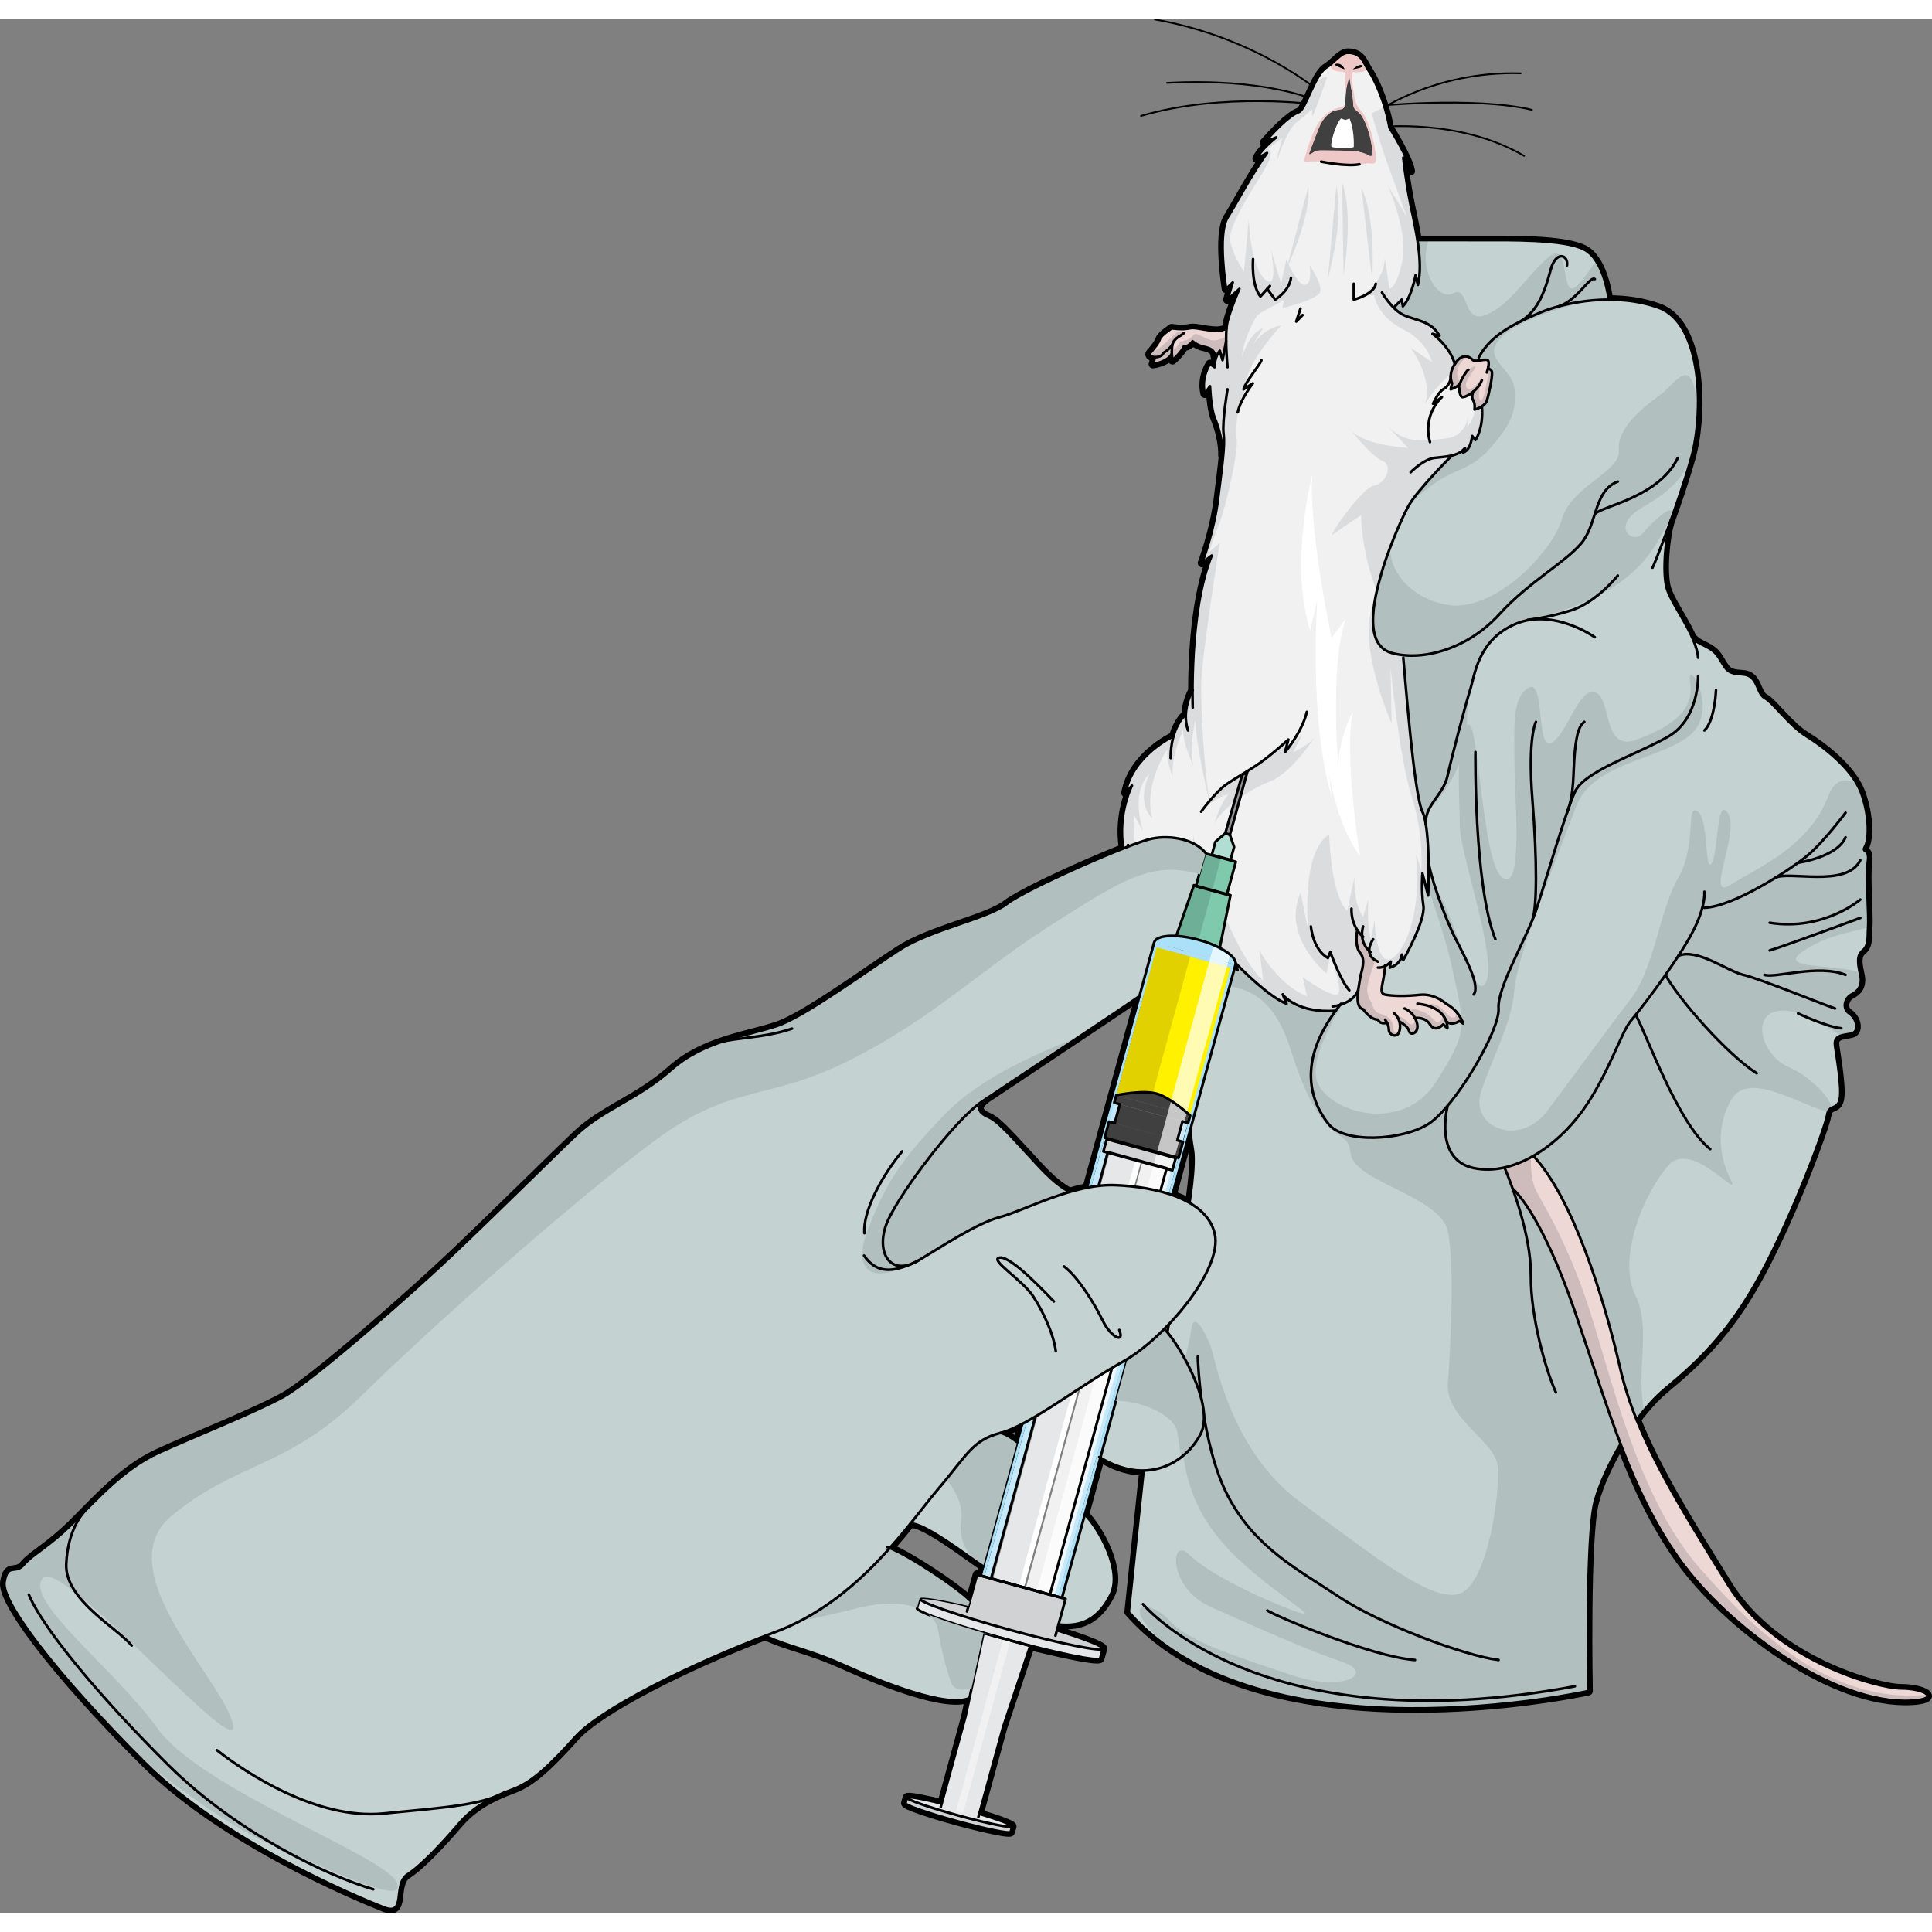 <?xml version="1.0" encoding="utf-8"?>
<!-- Created by: Science Figures, www.sciencefigures.org, Generator: Science Figures Editor -->
<!DOCTYPE svg PUBLIC "-//W3C//DTD SVG 1.1//EN" "http://www.w3.org/Graphics/SVG/1.1/DTD/svg11.dtd">
<svg version="1.1" id="Layer_1" xmlns="http://www.w3.org/2000/svg" xmlns:xlink="http://www.w3.org/1999/xlink" 
	 width="800px" height="800px" viewBox="0 0 552.493 541.862" enable-background="new 0 0 552.493 541.862"
	 xml:space="preserve">
<rect x="0" y="0" width="552.493" height="541.862" fill="#808080" stroke="none"/>
<g>
	<path fill="none" stroke="#000000" stroke-width="2.5" stroke-linecap="round" stroke-linejoin="round" stroke-miterlimit="10" d="
		M548.112,480.922c0.083-0.01,0.161-0.021,0.241-0.03c0.116-0.015,0.232-0.029,0.34-0.046c0.08-0.012,0.154-0.024,0.229-0.036
		c0.099-0.017,0.193-0.032,0.286-0.05c0.073-0.015,0.145-0.029,0.214-0.043c0.081-0.018,0.16-0.035,0.235-0.053
		c0.067-0.016,0.135-0.033,0.197-0.049c0.066-0.019,0.129-0.037,0.19-0.056c0.062-0.018,0.122-0.036,0.179-0.055
		c0.052-0.018,0.098-0.036,0.146-0.055c0.055-0.021,0.112-0.042,0.163-0.063c0.032-0.015,0.06-0.029,0.091-0.044
		c0.287-0.139,0.471-0.288,0.557-0.445c0.004-0.006,0.008-0.01,0.011-0.016c0.021-0.038,0.032-0.077,0.04-0.117
		c0.002-0.006,0.004-0.013,0.006-0.019c0.006-0.04,0.007-0.08,0.002-0.119c0-0.007,0-0.014-0.001-0.02
		c-0.007-0.041-0.018-0.082-0.034-0.124c-0.002-0.004-0.004-0.009-0.006-0.013c-0.019-0.043-0.042-0.086-0.072-0.13l0,0l0,0
		c-0.636-0.909-3.736-1.827-7.395-1.827c-6.625,0-36.146-7.826-49.701-29.82c-10.238-16.602-19.891-31.836-25.999-46.981
		c0.692-0.932,1.401-1.832,2.117-2.7l0,0c1.912-2.316,3.896-4.382,5.881-6.038c8.646-7.229,18.001-15.362,27.489-32.984
		c9.488-17.621,18.524-42.245,18.977-45.407c0.078-0.55,0.221-0.942,0.401-1.243c0.001,0,0.001,0,0.001,0
		c0.053-0.088,0.109-0.166,0.168-0.239c0.007-0.008,0.014-0.018,0.021-0.026c0.056-0.066,0.115-0.127,0.176-0.183
		c0.014-0.012,0.026-0.023,0.039-0.035c0.06-0.052,0.12-0.1,0.183-0.143c0.014-0.011,0.029-0.021,0.044-0.03
		c0.065-0.043,0.132-0.084,0.2-0.122l0,0c0.886-0.485,1.969-0.569,2.382-2.497c0.678-3.162-0.903-12.199-1.354-15.362
		c-0.26-1.81,0.593-2.509,1.793-2.876l0,0c0.604-0.186,1.298-0.288,1.981-0.404c0.038-0.007,0.076-0.013,0.114-0.02
		c0.061-0.011,0.121-0.022,0.182-0.033c0.228-0.042,0.454-0.085,0.673-0.137c2.259-0.523,1.582-4.211-0.678-5.737
		c-2.259-1.527-1.129-4.574,0.678-5.441c1.808-0.857,3.163-2.521,2.485-5.593c-0.061-0.272-0.117-0.539-0.173-0.802l0,0
		c-0.567-2.695-0.796-4.84,0.851-6.167c1.808-1.464,1.355-3.967,1.581-6.857c0.227-2.9-0.678-14.505-0.091-18.571
		c0.019-0.107,0.027-0.216,0.045-0.316c0.407-3.659-1.961-1.996-0.857-3.976c1.13-2.033,1.355-8.585-1.129-15.362
		c-0.165-0.447-0.357-0.893-0.568-1.336c-0.012-0.023-0.024-0.047-0.036-0.069c-0.204-0.425-0.429-0.846-0.671-1.265v-0.001l0,0
		c-3.322-5.729-10.004-10.838-14.313-13.486c-4.971-3.046-9.489-9.597-11.974-10.953c-2.485-1.355-1.808-6.552-6.326-6.777
		c-4.519-0.227-4.519-1.13-6.777-4.745c-2.259-3.615-5.413-3.163-7.663-5.874c0-0.009,0-0.009,0-0.009
		c-2.341-5.196-6.271-10.591-7.247-13.998c-1.329-4.644-0.271-15.163,1.048-19.103c0.036-0.081,0.063-0.162,0.091-0.243
		c2.042-5.685,4.283-12.282,5.864-17.929c0.117-0.416,0.229-0.844,0.337-1.285c0.021-0.091,0.042-0.189,0.064-0.282
		c0.084-0.356,0.168-0.716,0.247-1.088c0.018-0.084,0.034-0.172,0.052-0.258c0.08-0.392,0.159-0.786,0.233-1.191
		c0.012-0.061,0.021-0.121,0.031-0.182c0.078-0.439,0.153-0.885,0.225-1.338c0.004-0.033,0.01-0.066,0.014-0.098
		c0.075-0.486,0.144-0.98,0.208-1.48c0.001-0.007,0.002-0.015,0.003-0.021c1.726-13.477-0.292-31.923-10.676-35.699
		c-4.664-1.689-9.605-2.34-14.332-2.331c0,0-0.027-0.231-0.086-0.625l0,0c-0.002-0.019-0.006-0.042-0.009-0.061
		c-0.009-0.062-0.02-0.128-0.03-0.196c-0.008-0.047-0.016-0.093-0.023-0.145c-0.04-0.249-0.091-0.536-0.151-0.856
		c-0.007-0.036-0.015-0.073-0.021-0.11c-0.026-0.135-0.055-0.274-0.084-0.42c-0.008-0.038-0.016-0.075-0.023-0.114
		c-0.033-0.162-0.069-0.328-0.107-0.5c-0.006-0.023-0.01-0.045-0.016-0.068c-0.139-0.619-0.309-1.298-0.514-2.012
		c-0.002-0.005-0.003-0.011-0.005-0.017c-0.556-1.928-1.372-4.086-2.544-5.899c-0.001-0.001-0.002-0.002-0.003-0.003l0,0
		c-0.898-1.388-2.003-2.573-3.36-3.287c-5.721-3.01-21.534-2.712-30.2-2.712c-8.265,0-16.584-0.009-17.323-0.01
		c-0.043,0-0.072,0-0.072,0l-0.136,0.02c-0.542-3.542-1.328-7.039-1.942-10.021c-1.4-6.778-2.105-13.556-2.105-13.556l2.105,3.84
		C402.896,40,397.34,31.19,397.34,31.19c-0.088-0.515-0.186-1.022-0.289-1.525c-0.02-0.096-0.043-0.189-0.063-0.285
		c-0.088-0.417-0.18-0.83-0.277-1.237c-0.015-0.061-0.031-0.12-0.045-0.182c-0.109-0.446-0.224-0.886-0.34-1.319
		c-0.006-0.018-0.01-0.035-0.016-0.052c-1.54-5.625-3.788-10.058-5.043-11.9c-0.041-0.06-0.078-0.123-0.117-0.185l0,0
		c-0.508-0.798-0.921-1.768-1.507-2.621c-0.014-0.019-0.026-0.038-0.039-0.057c-0.073-0.105-0.151-0.207-0.231-0.308
		c-0.021-0.028-0.044-0.058-0.066-0.085c-0.075-0.092-0.156-0.18-0.236-0.267c-0.031-0.032-0.061-0.066-0.092-0.098
		c-0.08-0.08-0.164-0.156-0.252-0.23c-0.037-0.033-0.074-0.067-0.113-0.1c-0.086-0.07-0.179-0.134-0.272-0.197
		c-0.045-0.031-0.088-0.064-0.136-0.094c-0.095-0.059-0.197-0.111-0.299-0.164c-0.054-0.026-0.104-0.058-0.16-0.083
		c-0.105-0.048-0.219-0.088-0.333-0.129c-0.061-0.021-0.116-0.047-0.181-0.067c-0.121-0.037-0.253-0.065-0.385-0.093
		c-0.063-0.014-0.123-0.034-0.191-0.045c-0.146-0.026-0.304-0.04-0.462-0.056c-0.062-0.005-0.118-0.017-0.183-0.021
		c-0.227-0.015-0.465-0.018-0.717-0.007c-0.193,0.007-0.387,0.05-0.58,0.11c-0.029,0.009-0.058,0.016-0.086,0.025
		c-0.184,0.063-0.369,0.148-0.555,0.25c-0.037,0.02-0.074,0.041-0.11,0.062c-0.184,0.107-0.368,0.226-0.553,0.359
		c-0.032,0.024-0.066,0.05-0.099,0.075c-0.179,0.134-0.358,0.277-0.537,0.428c-0.018,0.015-0.035,0.028-0.052,0.042
		c-0.185,0.157-0.368,0.322-0.552,0.488c-0.45,0.41-0.9,0.836-1.342,1.225c-0.004,0.001-0.005,0.003-0.007,0.005
		c-0.209,0.183-0.417,0.357-0.622,0.516l0,0c-0.248,0.191-0.493,0.363-0.735,0.5c-1.493,0.851-2.835,3.249-4.029,5.748l-0.001,0
		c-0.002,0.004-0.004,0.01-0.006,0.014c-0.438,0.913-0.854,1.839-1.253,2.708c-0.002,0.006-0.005,0.012-0.007,0.018
		c-0.066,0.143-0.131,0.283-0.195,0.423c-0.026,0.057-0.053,0.112-0.079,0.169c-0.053,0.114-0.105,0.228-0.159,0.339
		c-0.032,0.07-0.065,0.139-0.098,0.208c-0.046,0.096-0.091,0.19-0.135,0.282c-0.044,0.089-0.086,0.175-0.129,0.262
		c-0.035,0.071-0.071,0.146-0.107,0.217c-0.075,0.15-0.149,0.295-0.224,0.435c-0.024,0.048-0.05,0.093-0.075,0.139
		c-0.05,0.095-0.102,0.188-0.15,0.276c-0.029,0.053-0.059,0.101-0.088,0.151c-0.045,0.077-0.09,0.155-0.135,0.228
		c-0.03,0.049-0.06,0.095-0.09,0.143c-0.043,0.066-0.085,0.132-0.127,0.193c-0.03,0.043-0.06,0.085-0.09,0.126
		c-0.041,0.059-0.084,0.113-0.125,0.166c-0.029,0.037-0.057,0.071-0.085,0.105c-0.043,0.049-0.085,0.094-0.126,0.138
		c-0.027,0.027-0.054,0.056-0.08,0.081c-0.045,0.042-0.089,0.077-0.135,0.11c-0.021,0.017-0.043,0.037-0.065,0.052
		c-0.066,0.044-0.131,0.079-0.195,0.102c-2.9,1.04-7.175,5.648-9.94,8.738l3.406-1.454c-0.252,0.189-4.265,3.333-5.53,6.008
		l2.911-1.572c-4.519,6.325-8.359,13.78-11.296,18.525c-2.937,4.744-0.398,20.359-0.398,20.359l1.897-1.834l-1.499,4.898
		l3.388-3.063c0,0-2.484,5.619-3.388,9.334c-0.127,0.533-0.218,1.185-0.28,1.916c-2.774,1.871-8.223-0.505-10.482,0
		c-2.26,0.516-5.179,0-5.179,0s-3.107,2.051-3.406,3.109c-0.308,1.048-1.509,2.557-2.711,3.912c-0.65,0.724,0.263,1.229,1.356,1.249
		l-0.606,1.95c0,0,4.12-0.487,5.367-2.899h0.027c0.046,1.029,0.181,1.807,0.181,1.807s2.711-2.404,3.163-3.84
		c0,0,1.654-0.073,2.558-1.582c0,0,1.328,1.211,3.226,1.582c1.897,0.379,3.198,1.047,3.189,2.765l0.407,0.153
		c-0.28,0.75-0.516,1.735-0.516,2.938l-1.301-0.923c0,0-2.63,3.787-1.5,8.459l1.5-2.096c0,0,0.217,6.407,1.409,9.208
		c1.202,2.811,2.341,7.4,2.179,10.61l0.172,0.017c-0.289,3.227-0.85,7.311-1.464,12.398c-1.13,9.262-4.555,18.298-4.555,18.298
		l2.747-2.114c-4.853,11.828-5.494,29.992-5.494,38.612c-0.344,0.615-1.781,3.398-1.925,6.877h-0.01c0,0-2.268,1.78-3.515,6.208
		c0,0,0,0-0.009,0c-0.38,0.18-11.675,5.495-13.673,16.157l1.799-2.015c-0.205,0.393-4.063,8.096-2.466,17.926
		c-3.909,1.539-8.644,3.541-13.331,5.631c-8.699,3.902-17.225,8.099-19.905,10.178c-5.499,4.279-21.538,7.31-30.597,13.091
		c-1.699,1.087-3.699,2.43-5.903,3.913c-0.235,0.166-0.457,0.31-0.668,0.46c-9.459,6.42-22.05,15.22-28.531,17.434
		c-8.147,2.796-20.931,4.153-30.264,12.498c-9.317,8.341-19.618,11.486-27.063,18.555c-7.454,7.063-22.384,21.956-35.635,34.532
		c-11.936,11.318-39.92,35.939-48.316,40.535c-8.383,4.603-25.827,11.502-35.728,16.034c-8.376,3.828-15.053,10.562-21.145,16.731
		c0,0-0.058,0.053-0.169,0.175c-1.051,1.067-2.079,2.118-3.102,3.132c-6.988,6.941-11.637,8.993-14.045,11.904
		c-2.4,2.918-4.653-0.668-5.531,5.042c-0.027,0.177-0.039,0.369-0.033,0.576c0.002,0.071,0.017,0.154,0.022,0.229
		c0.011,0.142,0.019,0.28,0.042,0.435c0.017,0.104,0.047,0.218,0.069,0.325c0.028,0.14,0.052,0.274,0.091,0.423
		c0.032,0.123,0.079,0.26,0.118,0.39c0.045,0.146,0.083,0.288,0.136,0.441c0.051,0.147,0.116,0.309,0.176,0.463
		c0.057,0.148,0.106,0.291,0.17,0.446c0.072,0.173,0.157,0.358,0.237,0.539c0.067,0.15,0.127,0.294,0.2,0.45
		c0.093,0.197,0.201,0.409,0.304,0.615c0.074,0.149,0.142,0.293,0.221,0.446c0.117,0.227,0.249,0.464,0.377,0.699
		c0.079,0.146,0.152,0.288,0.236,0.437c0.144,0.258,0.302,0.526,0.458,0.795c0.08,0.138,0.155,0.271,0.238,0.411
		c0.172,0.287,0.357,0.587,0.543,0.886c0.081,0.131,0.156,0.258,0.24,0.392c0.198,0.315,0.411,0.643,0.625,0.97
		c0.08,0.126,0.156,0.246,0.239,0.371c0.229,0.35,0.473,0.709,0.718,1.071c0.076,0.113,0.148,0.222,0.227,0.335
		c0.263,0.384,0.539,0.778,0.819,1.177c0.068,0.098,0.133,0.192,0.203,0.291c0.296,0.417,0.604,0.845,0.919,1.275
		c0.063,0.085,0.12,0.167,0.184,0.253c0.33,0.452,0.675,0.915,1.024,1.383c0.051,0.067,0.099,0.134,0.15,0.202
		c0.365,0.485,0.743,0.98,1.128,1.481c0.042,0.055,0.082,0.107,0.125,0.162c0.397,0.516,0.807,1.04,1.225,1.569
		c0.034,0.044,0.066,0.086,0.102,0.129c0.434,0.55,0.879,1.107,1.335,1.673c0.021,0.025,0.039,0.049,0.06,0.075
		c0.469,0.58,0.947,1.167,1.438,1.764c0.01,0.012,0.02,0.023,0.029,0.035c0.499,0.607,1.011,1.222,1.532,1.844
		c0.002,0.003,0.004,0.005,0.006,0.007c4.201,5.006,9.128,10.512,14.658,16.34c0.007,0.009,0.014,0.017,0.021,0.024
		c0.67,0.705,1.348,1.414,2.034,2.13c0.03,0.031,0.06,0.063,0.091,0.095c0.668,0.696,1.346,1.396,2.03,2.098
		c0.049,0.052,0.098,0.101,0.147,0.152c0.666,0.684,1.34,1.371,2.02,2.062c0.072,0.073,0.145,0.146,0.217,0.221
		c0.656,0.665,1.321,1.334,1.992,2.006c0.068,0.068,0.135,0.137,0.203,0.204c0.001,0.002,0.002,0.003,0.002,0.003
		c0.254,0.254,0.501,0.505,0.756,0.758c24.871,24.783,68.305,41.386,68.305,41.386c6.691,2.759,2.516-6.591,6.795-9.374
		c4.284-2.794,10.283-9.355,14.777-14.595c3.015-3.534,6.603-5.87,10.263-7.626c0.017-0.005,0.035-0.01,0.04-0.021
		c0.848-0.403,1.695-0.777,2.541-1.125c0.029-0.025,0.063-0.034,0.102-0.056c0.897-0.361,1.78-0.7,2.66-1.029
		c5.391-2.018,10.469-6.932,17.661-14.919c6.909-7.68,31.089-19.979,54.335-28.895l0.011,0.007
		c6.193,3.047,12.115,3.719,22.823,8.56c10.719,4.848,29.354,12.19,35.543,9.204l-1.152,5.378l-6.801,24.813l0,0
		c-0.961-0.236-1.872-0.452-2.731-0.648c-1.861-0.425-3.454-0.747-4.667-0.944c-1.541-0.253-2.469-0.304-2.525-0.103l-0.119,0.438
		l-0.318,1.159c-0.076,0.282,1.536,0.999,4.207,1.929s6.399,2.075,10.553,3.214c2.789,0.764,5.406,1.424,7.67,1.947
		c4.478,1.037,7.546,1.527,7.648,1.152l0.438-1.593c0,0,0-0.001,0-0.002v-0.002c0.117-0.435-3.791-1.906-9.401-3.602l6.802-24.811
		l7.766-23.208c0,0,3.873,0.934,7.656,1.793c0.01,0.002,0.021,0.005,0.032,0.008c0.328,0.074,0.652,0.147,0.971,0.218
		c0.021,0.005,0.042,0.009,0.062,0.015c0.299,0.065,0.591,0.13,0.88,0.191c0.047,0.011,0.095,0.021,0.144,0.032
		c0.262,0.058,0.52,0.112,0.773,0.166c0.071,0.015,0.145,0.03,0.215,0.045c0.23,0.05,0.458,0.097,0.682,0.143
		c0.088,0.019,0.173,0.036,0.26,0.053c0.203,0.042,0.405,0.083,0.604,0.123c0.103,0.021,0.203,0.04,0.305,0.061
		c0.178,0.036,0.354,0.07,0.526,0.104c0.114,0.021,0.228,0.043,0.341,0.064c0.15,0.029,0.299,0.057,0.444,0.084
		c0.13,0.024,0.258,0.047,0.384,0.07c0.127,0.022,0.253,0.046,0.375,0.068c0.137,0.023,0.27,0.046,0.402,0.069
		c0.104,0.018,0.209,0.035,0.311,0.053c0.145,0.023,0.284,0.047,0.422,0.068c0.083,0.015,0.168,0.027,0.248,0.04
		c0.148,0.023,0.292,0.044,0.434,0.065c0.065,0.01,0.133,0.02,0.196,0.029c0.147,0.021,0.29,0.04,0.43,0.058
		c0.05,0.007,0.103,0.015,0.151,0.021c0.149,0.019,0.291,0.036,0.429,0.051c0.033,0.004,0.068,0.009,0.101,0.012
		c0.146,0.015,0.283,0.029,0.415,0.04c0.021,0.003,0.045,0.005,0.066,0.006c0.138,0.012,0.265,0.021,0.388,0.028
		c0.013,0.001,0.027,0.001,0.04,0.002c0.128,0.007,0.246,0.011,0.356,0.012c0.005,0,0.011,0,0.016,0
		c0.574,0.006,0.903-0.063,0.945-0.216l0.762-2.782c0.051-0.184-0.325-0.477-1.041-0.853c-0.82-0.431-2.104-0.973-3.768-1.598
		c-2.187-0.821-5.017-1.784-8.313-2.822l0.45-1.636c6.557,0.702,11.342-1.543,14.863-8.487c3.514-6.947-3.353-18.932-7.335-22.995
		l4.44-16.202l0.092,0.024c4.447,2.745,8.567,3.843,12.25,3.808c-1.65,15.409-4.227,40.29-4.227,40.29
		c3.343,3.82,7.124,7.133,11.227,10.017v0.001c0,0,0.002,0.001,0.004,0.002c0.652,0.459,1.314,0.905,1.984,1.343
		c0.018,0.012,0.035,0.023,0.053,0.034c0.67,0.437,1.347,0.862,2.031,1.276c0.007,0.005,0.016,0.009,0.023,0.014
		c36.902,22.315,95.533,13.728,111.809,10.756c0.011-0.003,0.021-0.005,0.031-0.007c0.266-0.047,0.514-0.095,0.756-0.14
		c0.053-0.01,0.107-0.02,0.159-0.029c0.212-0.04,0.41-0.078,0.604-0.114c0.073-0.015,0.146-0.028,0.216-0.041
		c0.176-0.034,0.341-0.066,0.5-0.098c0.065-0.013,0.13-0.026,0.193-0.039c0.149-0.029,0.29-0.057,0.422-0.084
		c0.063-0.012,0.119-0.023,0.177-0.035c0.118-0.023,0.229-0.046,0.331-0.066c0.06-0.013,0.111-0.023,0.165-0.034
		c0.085-0.018,0.166-0.035,0.237-0.05c0.055-0.012,0.096-0.021,0.142-0.03c0.054-0.012,0.108-0.022,0.15-0.032
		c0.052-0.011,0.085-0.017,0.12-0.025c0.021-0.005,0.045-0.01,0.061-0.013c0.038-0.008,0.06-0.014,0.06-0.014
		s-0.876-44.279,1.815-54.219c1.293-4.789,3.969-10.744,7.365-16.428c4.527,11.883,9.516,22.527,16.546,32.541
		c13.763,19.581,44.596,42.2,66.78,40.872c0.25-0.015,0.488-0.032,0.715-0.052c0.078-0.008,0.148-0.015,0.225-0.021
		C547.834,480.951,547.978,480.938,548.112,480.922z M341.088,323.296c0.555,3.015,0.022,8.817-0.93,15.369
		c-0.088-0.051-0.177-0.103-0.266-0.152c-0.045-0.024-0.088-0.052-0.133-0.076c-0.44-0.245-0.892-0.48-1.355-0.703
		c-0.053-0.025-0.106-0.049-0.159-0.073c-0.397-0.188-0.802-0.369-1.214-0.542c-0.116-0.049-0.232-0.098-0.352-0.146
		c-0.465-0.189-0.934-0.372-1.416-0.544l5.109-18.644C340.565,319.866,340.799,321.728,341.088,323.296z M325.836,279.557
		l-15.006,54.768c-0.002,0.001-0.005,0.001-0.006,0.002c-1.658,0.331-3.32,0.745-4.952,1.231l-0.011-0.007
		c-5.148-2.786-8.999-7.662-12.171-10.997c-3.176-3.323-8.05-9.154-10.862-10.35c-2.749-1.158-4.283-2.838-0.535-5.481
		c0.098-0.073,0.209-0.15,0.318-0.218c1.582-1.054,3.604-2.411,5.922-3.944c0.056-0.053,0.123-0.101,0.197-0.13
		c5.757-3.845,13.242-8.825,20.043-13.367c0,0.001-0.002,0.001-0.002,0.001C316.567,285.859,323.468,281.23,325.836,279.557z
		 M260.354,430.382c3.887-0.341,16.01,9.026,20.215,11.854c0.031,0.021,0.063,0.043,0.094,0.063
		c0.176,0.117,0.342,0.227,0.486,0.317l9.73-35.503c-2.833-2.295-4.752-2.661-4.752-2.661c1.783-0.448,3.859-1.351,6.178-2.557
		c0.006-0.011,0.006-0.011,0.006-0.011c0.002-0.002,0.004-0.003,0.004-0.003l-11.887,43.374l-1.018-0.279v0.002h-0.002l-2.033,7.374
		c-0.143-0.146-0.301-0.298-0.474-0.458c-4.089-3.803-16.388-12.028-22.444-14.527C256.61,434.966,258.568,432.609,260.354,430.382z
		"/>
	<g>
		<g>
			<path fill="none" stroke="#000000" stroke-width="0.5" stroke-linecap="round" stroke-miterlimit="10" d="M377.965,21.367
				c0,0-18.136-15.899-47.699-21.117"/>
			<path fill="none" stroke="#000000" stroke-width="0.5" stroke-linecap="round" stroke-miterlimit="10" d="M375.48,23.106
				c0,0-13.912-6.211-41.736-4.721"/>
			<path fill="none" stroke="#000000" stroke-width="0.5" stroke-linecap="round" stroke-miterlimit="10" d="M377.22,24.596
				c-0.745,0-27.327-3.726-50.929,3.23"/>
			<path fill="none" stroke="#000000" stroke-width="0.5" stroke-linecap="round" stroke-miterlimit="10" d="M393.119,27.08
				c0,0,16.646-12.173,41.737-11.428"/>
			<path fill="none" stroke="#000000" stroke-width="0.5" stroke-linecap="round" stroke-miterlimit="10" d="M392.126,25.093
				c0,0,29.315-2.981,45.96,0.994"/>
			<path fill="none" stroke="#000000" stroke-width="0.5" stroke-linecap="round" stroke-miterlimit="10" d="M394.113,31.056
				c0,0,23.104-2.732,41.736,8.198"/>
			<g>
				<g>
					<g>
						<g>
							<g id="XMLID_54_">
								<g>
									<path fill="#EED8D6" d="M463.424,407.625c-4.319-11.341-8.213-23.821-13.076-37.943
										c-9.949-28.917-17.756-35.026-17.756-35.026c-0.922-2.585-1.771-4.708-2.341-6.101c2.819-0.632,5.603-1.788,8.251-3.324
										c11.332,12.181,20.25,40.826,24.805,60.717c1.13,4.942,2.737,9.849,4.726,14.765c6.108,15.146,15.761,30.38,25.999,46.981
										c13.555,21.994,43.076,29.82,49.701,29.82c6.633,0,11.449,3.018,3.018,3.524c-22.185,1.328-53.018-21.291-66.78-40.872
										C472.939,430.152,467.951,419.508,463.424,407.625z"/>
									<path fill="#F1F1F2" d="M385.809,16.542c0,0.616-0.703,2.639-0.785,3.426c-0.09,0.786-0.262,4.564-0.615,5.35
										c-0.352,0.795-1.49,0.614-2.9,1.058c-1.4,0.433-2.981,2.195-3.695,3.506c-0.715,1.319-3.316,8.34-3.316,8.34
										c-0.398,1.04,0.343,0.524,1.138,0c0.786-0.532,1.401-0.532,2.812-0.532c1.4,0,7.626,0.09,8.855,0.181
										c1.229,0.09,3.515,0.787,4.039,1.229c0.523,0.434,1.229,0,1.229,0c-0.442-6.849-2.811-10.88-3.515-11.748
										c-0.696-0.857-1.925-1.328-2.015-2.375c-0.091-1.057-0.263-3.425-0.434-3.958
										C386.424,20.491,385.809,15.928,385.809,16.542z M386.848,14.5c0,0,3.39-0.46,2.64-1.083
										C388.737,12.8,386.848,14.5,386.848,14.5z M366.887,279.171c-0.063-0.154-0.09-0.208-0.063-0.118
										C366.832,279.08,366.851,279.116,366.887,279.171z M384.518,14.5c0,0-0.588-1.825-2.313-1.59
										C380.479,13.144,384.518,14.5,384.518,14.5z M349.609,97.682l1.021-5.422h0.009c-0.025-1.302,0.01-2.585,0.109-3.705
										c0.063-0.731,0.153-1.383,0.28-1.916c0.903-3.715,3.388-9.334,3.388-9.334l-3.388,3.063l1.499-4.898l-1.897,1.834
										c0,0-2.538-15.615,0.398-20.359c2.937-4.745,6.777-12.2,11.296-18.525l-2.911,1.572c1.266-2.675,5.278-5.818,5.53-6.008
										l-3.406,1.454c2.766-3.09,7.04-7.699,9.94-8.738c1.916-0.687,4.545-10.871,7.988-12.832
										c1.86-1.058,3.904-4.013,5.829-4.084c4.093-0.162,4.662,2.982,5.973,4.907c1.581,2.322,4.743,8.747,6.072,16.5
										c0,0,5.557,8.81,6.055,12.425l-2.105-3.84c0,0,0.705,6.778,2.105,13.556c0.614,2.982,1.4,6.479,1.942,10.021
										c0.706,4.527,1.021,9.117,0.136,12.795l-0.678-2.712c0,0-1.129,6.255-3.614,8.83l-0.334-1.897l-1.925,1.897l-0.75,0.018
										c0.921,0.976,1.996,1.907,3.126,2.448c3.272,1.582,7.916,1.582,10.337,5.983l-1.961-0.551
										c0.281,0.198,4.826,3.461,6.362,8.61c-0.831,1.275-1.175,2.485-1.192,3.534c0,0.117,0.01,0.226,0.01,0.334
										c0.035,0.605,0.18,1.157,0.396,1.627l-0.406,1.753c0,0,1.545-0.507,2.35-1.302h0.009c0,0,0.063,3.146,0.858,3.497
										c0.452,0.199,1.871-0.37,3.217-1.481c0,0-0.65,1.481,0,2.449c0.642,0.957,0.379,2.629,0.379,2.629s1.113-0.262,2.106-0.903
										c0.534,6.407-1.844,9.597-1.844,9.597l-0.93-1.14c-0.589,4.645-2.667,4.671-2.667,4.671l0.615-1.247
										c-0.94,1.192-2.26,1.808-3.741,2.161c0,0-9.948,9.929-12.435,14.448c-2.484,4.518-6.271,14.006-7.654,18.977
										c-1.382,4.97-6.126,20.558,2.91,23.042c1.066,0.29,2.188,0.499,3.354,0.615l-0.082,0.741
										c0.56,5.873,3.055,39.083,5.477,44.053c0.416,0.85,0.731,2.106,0.984,3.605c0.009,0.019,0.009,0.045,0.009,0.064
										c1.185,7.301,0.651,20.277,0.651,20.277l-1.645-6.325c0,0-0.389,4.951,0.279,9.207c0.678,4.266-5.747,15.562-5.747,15.562
										l-0.406-1.555c-0.335,2.974-3.452,3.732-3.452,3.732l0.271-1.717c-0.542,0.615-1.103,1.021-1.616,1.274
										c-1.157,0.578-2.079,0.434-2.044,0.434v-1.708c-1.824-0.768-2.43-1.915-2.484-3.028c-1.474-1.391-1.952-3-2.042-4.337
										c-0.551-0.515-1.004-1.065-1.373-1.635c0,0-0.949,4.392,0.831,6.551c1.789,2.152,0.19,5.44,0,7.032
										c-0.072,0.623-0.39,2.06-0.579,3.613c-0.984,2.414-3.37,3.588-5.141,4.149c-0.462,0.567-0.895,1.139-1.303,1.689
										c-9.921,0.769-14.439-3.624-15.063-4.537c0.254,0.598,1.013,2.548,1.013,2.548c-5.838-2.268-15.633-12.688-15.633-12.688
										l1.635,2.992c-9.09-5.747-13.689-16.627-13.843-16.998c-0.254,0.298-0.516,0.534-0.796,0.714
										c-1.518,0.995-3.307,0.452-3.859,1.446c0.091,0.379,0.154,0.587,0.154,0.587c-0.578-0.081-1.129-0.298-1.653-0.587
										c-2.251-1.257-3.895-3.932-3.895-3.932v2.486c-1.608-0.949-2.468-1.97-2.911-2.846c0,0-0.324,1.327-0.352,2.846h-0.126
										c-4.519-7.681-4.066-19.429-4.066-19.429l-0.679,4.066c-3.09-11.25,1.572-20.558,1.799-20.991l-1.799,2.015
										c1.998-10.662,13.293-15.977,13.673-16.157c0.009,0,0.009,0,0.009,0c1.247-4.428,3.515-6.208,3.515-6.208h0.01
										c0.144-3.479,1.581-6.262,1.925-6.877c0-8.62,0.642-26.784,5.494-38.612l-2.747,2.114c0,0,3.425-9.037,4.555-18.298
										c0.614-5.088,1.175-9.172,1.464-12.398l-0.172-0.017c0.162-3.21-0.977-7.799-2.179-10.61
										c-1.192-2.801-1.409-9.208-1.409-9.208l-1.5,2.096c-1.13-4.672,1.5-8.459,1.5-8.459l1.301,0.923
										c0-1.202,0.235-2.188,0.516-2.938c0.434-1.174,0.985-1.789,0.985-1.789L349.609,97.682z"/>
									<path fill="#EED8D6" d="M388.981,274.265c0.19-1.592,1.789-4.88,0-7.032c-1.78-2.16-0.831-6.551-0.831-6.551
										c0.369,0.57,0.822,1.121,1.373,1.635c0.09,1.337,0.568,2.946,2.042,4.337c0.055,1.113,0.66,2.26,2.484,3.028v1.708
										c-0.035,0,0.887,0.145,2.044-0.434c-0.362,4.98-2.033,7.772,0.018,8.16c2.086,0.407,5.747,0.507,9.967,0.055
										c4.221-0.451,7.473,2.557,7.473,2.557c3.859,2.106,4.881,5.648,4.881,5.648l-1.058-0.714
										c-2.54,1.519-3.678,0.19-3.813,0.009c0.425,1.166,0.353,2.07,0.353,2.07l-1.21-1.104c-0.453,0.479-2.404,2.223-3.76,0
										c-1.355-2.231-4.312-1.834-4.312-1.834c0.181,0.335,0.354,0.714,0.488,1.13c1.03,3.091-1.78,4.12-2.159,2.62
										c-0.371-1.5-2.594-2.62-2.594-2.62l-0.145,0.036c0.424,1.753-0.135,3.461-0.822,3.714c-1.039,0.37-2.25-0.38-2.25-1.69
										c0-0.687-0.262-1.346-0.515-1.853h-0.009c-2.025,0.615-2.577-0.867-2.577-0.867c-2.249,0-4.228-3-4.228-3
										c-1.727-0.289-1.727-2.973-1.42-5.396C388.592,276.324,388.909,274.888,388.981,274.265z"/>
									<path fill="#EED8D6" d="M426.663,101.314c0.091,1.436-0.876,6.108-1.49,7.96c-0.235,0.706-0.796,1.237-1.41,1.636
										c-0.993,0.642-2.106,0.903-2.106,0.903s0.263-1.672-0.379-2.629c-0.65-0.968,0-2.449,0-2.449
										c-1.346,1.112-2.765,1.681-3.217,1.481c-0.795-0.352-0.858-3.497-0.858-3.497h-0.009c-0.805,0.795-2.35,1.302-2.35,1.302
										l0.406-1.753c-0.217-0.47-0.361-1.021-0.396-1.627c0.008-0.108,0.008-0.226-0.01-0.334
										c0.018-1.049,0.361-2.259,1.192-3.534c0.163-0.243,0.335-0.487,0.533-0.74c1.925-2.458,3.949-1.147,4.564-0.443
										c0.315,0.362,1.047,0.307,1.86,0.19c0.76-0.11,1.582-0.272,2.179-0.19c0.669,0.1,0.604,1.157,0.415,2.106
										C425.462,100.564,426.572,99.877,426.663,101.314z"/>
									<path fill="#C4D2D2" d="M453.068,66.054c5.721,3.009,6.977,14.313,6.977,14.313c-5.224,0.009-10.193,0.822-14.225,1.897
										c-2.051,0.552-3.857,1.166-5.331,1.789c-1.935,0.813-3.876,1.654-5.747,2.584c-4.943,2.459-9.416,5.549-11.874,10.292
										l0.126,0.851c-0.813,0.117-1.545,0.171-1.86-0.19c-0.615-0.705-2.64-2.016-4.564,0.443c-0.198,0.253-0.37,0.497-0.533,0.74
										c-1.536-5.149-6.081-8.412-6.362-8.61l1.961,0.551c-2.421-4.401-7.064-4.401-10.337-5.983
										c-1.13-0.541-2.205-1.473-3.126-2.448l0.75-0.018l1.925-1.897l0.334,1.897c2.485-2.575,3.614-8.83,3.614-8.83l0.678,2.712
										c0.886-3.678,0.57-8.268-0.136-12.795l0.136-0.02c0,0,8.738,0.01,17.396,0.01
										C431.534,63.342,447.348,63.044,453.068,66.054z"/>
									<path fill="#C4D2D2" d="M534.152,241.063c0.019-0.107,0.027-0.216,0.045-0.316c0.407-3.659-1.961-1.996-0.857-3.976
										c1.13-2.033,1.355-8.585-1.129-15.362c-2.486-6.777-10.619-13.103-15.588-16.157c-4.971-3.046-9.489-9.597-11.974-10.953
										c-2.485-1.355-1.808-6.552-6.326-6.777c-4.519-0.227-4.519-1.13-6.777-4.745c-2.259-3.615-5.413-3.163-7.663-5.874
										c0-0.009,0-0.009,0-0.009c-2.341-5.196-6.271-10.591-7.247-13.998c-1.329-4.644-0.271-15.163,1.048-19.103
										c0.036-0.081,0.063-0.162,0.091-0.243c2.042-5.685,4.283-12.282,5.864-17.929c3.615-12.877,3.163-38.405-9.262-42.923
										c-4.664-1.689-9.605-2.34-14.332-2.331c-5.224,0.009-10.193,0.822-14.225,1.897c-2.051,0.552-3.857,1.166-5.331,1.789
										c-1.935,0.813-3.876,1.654-5.747,2.584c-4.943,2.459-9.416,5.549-11.874,10.292l0.126,0.851
										c0.76-0.11,1.582-0.272,2.179-0.19c0.669,0.1,0.604,1.157,0.415,2.106c-0.126,0.867,0.984,0.181,1.075,1.618
										c0.091,1.436-0.876,6.108-1.49,7.96c-0.235,0.706-0.796,1.237-1.41,1.636c0.534,6.407-1.844,9.597-1.844,9.597l-0.93-1.14
										c-0.589,4.645-2.667,4.671-2.667,4.671l0.615-1.247c-0.94,1.192-2.26,1.808-3.741,2.161c0,0-9.948,9.929-12.435,14.448
										c-2.484,4.518-6.271,14.006-7.654,18.977c-1.382,4.97-6.126,20.558,2.91,23.042c1.066,0.29,2.188,0.499,3.354,0.615
										l-0.082,0.741c0.56,5.873,3.055,39.083,5.477,44.053c0.416,0.85,0.731,2.106,0.984,3.605
										c0.009,0.019,0.009,0.045,0.009,0.064c1.185,7.301,0.651,20.277,0.651,20.277l-1.645-6.325c0,0-0.389,4.951,0.279,9.207
										c0.678,4.266-5.747,15.562-5.747,15.562l-0.406-1.555c-0.335,2.974-3.452,3.732-3.452,3.732l0.271-1.717
										c-0.542,0.615-1.103,1.021-1.616,1.274c-0.362,4.98-2.033,7.772,0.018,8.16c2.086,0.407,5.747,0.507,9.967,0.055
										c4.221-0.451,7.473,2.557,7.473,2.557c3.859,2.106,4.881,5.648,4.881,5.648l-1.058-0.714
										c-2.54,1.519-3.678,0.19-3.813,0.009c0.425,1.166,0.353,2.07,0.353,2.07l-1.21-1.104c-0.453,0.479-2.404,2.223-3.76,0
										c-1.355-2.231-4.312-1.834-4.312-1.834c0.181,0.335,0.354,0.714,0.488,1.13c1.03,3.091-1.78,4.12-2.159,2.62
										c-0.371-1.5-2.594-2.62-2.594-2.62l-0.145,0.036c0.424,1.753-0.135,3.461-0.822,3.714c-1.039,0.37-2.25-0.38-2.25-1.69
										c0-0.687-0.262-1.346-0.515-1.853h-0.009c-2.025,0.615-2.577-0.867-2.577-0.867c-2.249,0-4.228-3-4.228-3
										c-1.727-0.289-1.727-2.973-1.42-5.396c-0.984,2.414-3.37,3.588-5.141,4.149c-0.462,0.567-0.895,1.139-1.303,1.689
										c-11.594,15.805-6.424,26.847-2.086,32.35c4.518,5.721,21.082,4.817,28.663,0c1.573-1.002,3.38-2.747,5.241-4.942
										l0.136,0.117c0,0-3.922,15.064,7.528,17.477c2.909,0.615,5.882,0.507,8.81-0.163c2.819-0.632,5.603-1.788,8.251-3.324
										c11.332,12.181,20.25,40.826,24.805,60.717c1.13,4.942,2.737,9.849,4.726,14.765c2.54-3.416,5.269-6.461,7.998-8.738
										c8.646-7.229,18.001-15.362,27.489-32.984c9.488-17.621,18.524-42.245,18.977-45.407c0.452-3.163,2.938-1.355,3.614-4.519
										c0.678-3.162-0.903-12.199-1.354-15.362c-0.453-3.162,2.484-2.938,4.743-3.47c2.259-0.523,1.582-4.211-0.678-5.737
										c-2.259-1.527-1.129-4.574,0.678-5.441c1.808-0.857,3.163-2.521,2.485-5.593c-0.678-3.073-1.13-5.513,0.678-6.968
										c1.808-1.464,1.355-3.967,1.581-6.857C534.47,256.734,533.565,245.129,534.152,241.063z"/>
									<path fill="#C4D2D2" d="M432.592,334.655c0,0,7.807,6.109,17.756,35.026c4.863,14.122,8.757,26.603,13.076,37.943
										c-3.396,5.684-6.072,11.639-7.365,16.428c-2.691,9.939-1.815,54.219-1.815,54.219s-93.501,20.784-131.454-22.591
										c0,0,4.491-43.375,5.412-51.056c0.913-7.683,5.884-28.014,6.562-34.791s7.907-37.953,6.325-46.538
										s-1.519-25.754-2.007-41.568c-0.478-15.814-2.493-14.368,0.19-25.979c0.28-0.18,0.542-0.416,0.796-0.714
										c0.153,0.371,4.753,11.251,13.843,16.998l-1.635-2.992c0,0,9.795,10.42,15.633,12.688c0,0-0.759-1.95-1.013-2.548
										c0.624,0.913,5.143,5.306,15.063,4.537c-11.594,15.805-6.424,26.847-2.086,32.35c4.518,5.721,21.082,4.817,28.663,0
										c1.573-1.002,3.38-2.747,5.241-4.942l0.136,0.117c0,0-3.922,15.064,7.528,17.477c2.909,0.615,5.882,0.507,8.81-0.163
										C430.82,329.947,431.67,332.07,432.592,334.655z"/>
									<path fill="#404041" d="M392.568,39.097c0,0-0.705,0.434-1.229,0c-0.524-0.442-2.811-1.139-4.039-1.229
										c-1.229-0.091-7.455-0.181-8.855-0.181c-1.41,0-2.025,0-2.812,0.532c-0.795,0.524-1.536,1.04-1.138,0
										c0,0,2.602-7.021,3.316-8.34c0.714-1.311,2.295-3.073,3.695-3.506c1.41-0.443,2.549-0.263,2.9-1.058
										c0.354-0.786,0.525-4.563,0.615-5.35c0.082-0.787,0.785-2.81,0.785-3.426c0-0.613,0.615,3.95,0.797,4.474
										c0.171,0.534,0.343,2.901,0.434,3.958c0.09,1.047,1.318,1.518,2.015,2.375C389.758,28.217,392.126,32.248,392.568,39.097z
										 M387.129,36.731c0.172-5.441-1.229-8.161-1.229-8.161l-1.139,0.434l-1.284-0.434c-1.636,1.753-3.353,8.006-2.583,8.161
										C384.934,37.516,387.129,36.731,387.129,36.731z"/>
									<path fill="#FFFFFF" d="M385.9,28.57c0,0,1.4,2.72,1.229,8.161c0,0-2.195,0.785-6.234,0
										c-0.77-0.155,0.947-6.408,2.583-8.161l1.284,0.434L385.9,28.57z"/>
									<path fill="#EED8D6" d="M335.295,93.164c-0.831,1.437-2.566,2.412-2.566,2.412c-0.353,0.904-1.445,1.266-2.402,1.249
										c-1.094-0.02-2.007-0.525-1.356-1.249c1.202-1.355,2.403-2.864,2.711-3.912c0.299-1.059,3.406-3.109,3.406-3.109
										s2.919,0.516,5.179,0c2.26-0.505,7.708,1.871,10.482,0c-0.1,1.12-0.135,2.403-0.109,3.705h-0.009l-1.021,5.422
										l-0.786-2.711c0,0-0.552,0.615-0.985,1.789l-0.407-0.153c0.009-1.718-1.292-2.386-3.189-2.765
										c-1.897-0.371-3.226-1.582-3.226-1.582c-0.903,1.509-2.558,1.582-2.558,1.582c-0.452,1.437-3.163,3.84-3.163,3.84
										s-0.135-0.778-0.181-1.807C335.07,95.042,335.097,94.04,335.295,93.164z"/>
									<path fill="#CEBCBC" d="M335.114,95.875h-0.027c-1.247,2.412-5.367,2.899-5.367,2.899l0.606-1.95
										c0.957,0.017,2.05-0.345,2.402-1.249c0,0,1.735-0.975,2.566-2.412C335.097,94.04,335.07,95.042,335.114,95.875z"/>
									<path fill="#EED8D6" d="M333.913,257.194c-2.251-1.257-3.895-3.932-3.895-3.932v2.486c-1.608-0.949-2.468-1.97-2.911-2.846
										c0,0-0.324,1.327-0.352,2.846c-0.018,0.894,0.054,1.843,0.352,2.648c0.806,2.178-0.786,2.639-1.725,1.798
										c-0.94-0.841-2.992-3.19-4.546-3s-3.858-2.909-6.081-4.69c-2.224-1.789-4.013-3.47-6.733-3.939
										c-0.795-0.136-1.644-0.082-2.466,0.162c0,0-3.253-1.382-4.854-1.291c-1.59,0.099-4.12,3.343-4.12,3.343l2.999-0.524
										c0,0-0.298,1.853,2.143,1.681c-0.234,0.461-0.425,0.968-0.551,1.51c0,0,2.629-1.32,4.509-0.38c0,0-0.289,2.205,2.34,2.557
										c2.621,0.353,1.384,0.904,3.534,0.769c-1.971,0.687-3.182,1.563-3.534,3.614c0,0,4.04,0.562,5.069-0.56
										c0,0,0.588,0.994,1.664,1.473c0,0,0.677,2.657,4.896,2.657c0,0,2.82,2.621,5.35,2.439c2.531-0.189,6.57,3.841,8.911,0.931
										C336.262,264.044,333.543,262.535,333.913,257.194z"/>
								</g>
							</g>
						</g>
						<path fill="#CEBCBC" d="M486.238,443.311c-16.491-18.751-24.172-49.476-30.498-70.26
							c-6.325-20.783-13.103-31.627-16.266-37.501c-1.474-2.736-1.77-6.601-1.666-9.947c-2.439,1.343-4.981,2.374-7.558,2.952
							c0.569,1.393,1.419,3.516,2.341,6.101c0,0,7.807,6.109,17.756,35.026c4.863,14.122,8.757,26.603,13.076,37.943
							c4.527,11.883,9.516,22.527,16.546,32.541c13.763,19.581,44.596,42.2,66.78,40.872c3.78-0.227,4.893-0.959,4.377-1.697
							C523.229,482.141,501.597,460.771,486.238,443.311z"/>
						<path fill="#CEBCBC" d="M333.913,266.944c2.349-2.9-0.37-4.409,0-9.75c-2.251-1.257-3.895-3.932-3.895-3.932v2.486
							c-1.608-0.949-2.468-1.97-2.911-2.846c0,0-0.25,1.028-0.33,2.309c1.567,2.356,4.543,3.726,5.176,5.712
							c0.924,2.904,1.717,4.754-1.585,5.018c-3.302,0.263-5.019-3.698-6.339-4.094c-1.321-0.396-3.697-1.849-4.755-3.169
							c-1.057-1.321-2.905-3.302-5.019-3.434s-2.773-1.981-4.623-1.718c-1.848,0.266-4.49-1.716-4.226-3.169
							c0.126-0.692,0.882-1.352,1.639-1.855c-0.496,0.01-0.997,0.079-1.489,0.225c0,0-0.492-0.208-1.185-0.457
							c-1.216,0.588-2.748,1.17-3.851,1.032c-0.924-0.116-0.914-0.837-0.609-1.613c-1.521,0.776-3.329,3.09-3.329,3.09l2.999-0.524
							c0,0-0.298,1.853,2.143,1.681c-0.234,0.461-0.425,0.968-0.551,1.51c0,0,2.629-1.32,4.509-0.38c0,0-0.289,2.205,2.34,2.557
							c2.621,0.353,1.384,0.904,3.534,0.769c-0.613,0.214-1.145,0.452-1.607,0.733c1.795-0.451,4.035-1.228,5.1-0.558
							c1.297,0.818-1.189,0.792-3.17,1.981c-0.877,0.524-1.769,1.098-2.502,1.577c1.271,0.064,3.075,0.018,3.715-0.679
							c0,0,0.588,0.994,1.664,1.473c0,0,0.677,2.657,4.896,2.657c0,0,2.82,2.621,5.35,2.439
							C327.533,265.823,331.572,269.854,333.913,266.944z"/>
						<g>
							<path fill="#CEBCBC" d="M415.742,283.315c0.563,1.175,0.824,2.16,0.205,2.304c-1.717,0.396-2.113-1.452-4.227-3.037
								c-2.113-1.586-4.094-0.265-4.094-0.265c6.604,2.377,4.754,4.227,3.697,4.623c-1.056,0.396-1.848-1.982-4.357-2.906
								s-4.227-1.452-2.905,0.793c1.319,2.246-0.133,3.697-1.453,2.113c-1.083-1.301-3.434-1.982-3.434-1.982
								c0.454,0.326,0.874,1.131,1.077,2.005l0.115-0.029c0,0,2.223,1.12,2.594,2.62c0.379,1.5,3.189,0.471,2.159-2.62
								c-0.135-0.416-0.308-0.795-0.488-1.13c0,0,2.956-0.397,4.312,1.834c1.355,2.223,3.307,0.479,3.76,0l1.21,1.104
								c0,0,0.072-0.904-0.353-2.07c0.136,0.182,1.273,1.51,3.813-0.009l1.058,0.714
								C418.432,287.376,417.813,285.252,415.742,283.315z"/>
							<path fill="#CEBCBC" d="M399.4,290.684c0.529-0.194,0.979-1.259,0.965-2.538c-0.021,0.499-0.133,0.963-0.397,1.303
								c-0.748,0.962-1.454,0.926-1.585-1.32c-0.133-2.244-2.773-3.301-2.773-3.301c-3.17-0.396-3.302-3.434-3.302-3.434
								s-1.321-1.453-1.321-3.698c0-2.246,2.113-7.792,2.113-7.792c-0.121-0.254-0.217-0.584-0.299-0.947
								c-0.861-0.682-1.195-1.5-1.235-2.302c-1.474-1.391-1.952-3-2.042-4.337c-0.551-0.515-1.004-1.065-1.373-1.635
								c0,0-0.949,4.392,0.831,6.551c1.789,2.152,0.19,5.44,0,7.032c-0.072,0.623-0.39,2.06-0.579,3.613
								c-0.307,2.423-0.307,5.106,1.42,5.396c0,0,1.979,3,4.228,3c0,0,0.552,1.482,2.577,0.867h0.009
								c0.253,0.507,0.515,1.166,0.515,1.853C397.15,290.304,398.361,291.054,399.4,290.684z"/>
						</g>
						<g>
							<path fill="#E6E7E8" d="M360.145,266.255c0,0.024,0.014,0.069,0.033,0.124C360.157,266.245,360.145,266.192,360.145,266.255z
								"/>
							<path fill="#DBDCDD" d="M407.75,230.436c-0.253-1.499-0.568-2.756-0.984-3.605c-2.422-4.97-4.917-38.18-5.477-44.053
								l0.082-0.741c-1.166-0.117-2.287-0.325-3.354-0.615c-5.931-1.63-5.926-8.906-4.83-15.119
								c-5.859,11.558,4.769,35.22,4.769,35.22l-0.302-16.185c0,0,2.42,25.863,6.05,37.207s2.722,21.022,2.722,21.022l-1.512-4.688
								c2.117,20.871-5.596,31.61-8.621,30.098c-3.025-1.512-3.177-11.191-3.177-11.191l-1.059,5.444
								c-1.21-2.873-0.757-11.343-0.757-11.343l-1.512,4.99c-3.024-4.385-2.42-11.494-2.42-11.494l-2.117,9.831
								c-4.84-4.991-5.143-21.93-5.143-21.93c-8.47,5.446-5.898,28.131-5.898,28.131l-2.27-11.493
								c-5.596,12.705,7.412,23.141,7.412,23.141l1.059-4.992c0,0,4.234,10.739,1.814,11.041c-2.42,0.303-9.68-4.99-9.68-4.99
								l1.211,5.444c-7.4-2.756-13.126-11.911-13.58-13.185c0.178,1.159,1.025,8.8,1.025,8.8
								c-6.704-6.55-12.401-22.234-12.401-22.234l0.302,7.258c-4.99-6.806-7.864-26.619-7.864-26.619s-0.454,21.628-3.327,21.023
								c-2.874-0.605-5.294-11.948-5.294-11.948l-1.513,8.621c-8.318-6.807-6.654-23.292-6.654-23.292l2.419,4.387
								c-3.63-12.251,1.815-16.335,1.815-16.335c-3.932,8.772,0.756,12.555,0.756,12.555c-2.42-9.831,4.387-19.663,4.387-19.663
								c-0.454,3.327,1.513,7.713,1.513,7.713c-0.454-6.2,3.024-13.157,3.024-13.157c-0.151,3.78,3.025,10.436,3.025,10.436
								c-1.664-4.688,0.453-13.31,0.453-13.31c0.151,7.411,4.084,23.746,4.084,23.746c-1.513-9.074-2.57-26.923-2.42-34.333
								c0.15-7.411,5.294-40.08,5.294-40.08l-3.025,2.571c0,0,0.907-3.024,2.874-8.016c1.966-4.991,5.596-21.023,4.99-24.352
								c-0.604-3.327,0.757-9.83,1.513-12.1c0.757-2.269,4.84-8.318,4.84-8.318l-3.327,3.177c0.756-5.444,9.68-15.125,9.68-15.125
								c-5.143,0.756-8.167,5.597-8.167,5.597l3.024-4.841c-3.932,1.21-6.05,8.168-6.05,8.168c0.304-4.689,3.63-10.739,4.235-11.646
								c0.604-0.909,7.865-4.538,7.865-4.538s-0.757,2.571-0.303,2.268c0.453-0.301,9.982-2.419,10.587-4.688
								c0.604-2.269-3.024-7.563-3.024-7.563s0.907,5.444-1.361,5.596c-2.27,0.151-5.294-7.26-5.294-7.26l-1.513,6.958l-2.873-9.68
								c0,0,2.42,12.251-1.815,8.318c-4.235-3.932-4.538-17.241-4.538-17.241l-1.36,15.124c0,0-2.723-3.63-3.933-8.469
								c-1.21-4.841,9.226-18.907,10.89-22.839c1.663-3.933-0.302-3.629-0.302-3.629l4.234-3.328c0,0-2.27,9.074-1.361,6.2
								s3.327-8.924,5.294-10.436c1.965-1.512,4.688-3.933,4.688-3.933s-0.303,3.025,0.453,1.21
								c0.757-1.814,3.781-10.284,3.781-10.284s-0.756-0.908-3.176,1.664c-0.314,0.333-0.61,0.707-0.893,1.102
								c-1.56,3.262-2.873,6.694-3.958,7.083c-2.9,1.04-7.175,5.648-9.94,8.738l3.406-1.454c-0.252,0.189-4.265,3.333-5.53,6.008
								l2.911-1.572c-4.519,6.325-8.359,13.78-11.296,18.525c-2.937,4.744-0.398,20.359-0.398,20.359l1.897-1.834l-1.499,4.898
								l3.388-3.063c0,0-2.484,5.619-3.388,9.334c-0.127,0.533-0.218,1.185-0.28,1.916c-0.1,1.12-0.135,2.403-0.109,3.705h-0.009
								l-1.021,5.422l-0.786-2.711c0,0-0.552,0.615-0.985,1.789c-0.28,0.75-0.516,1.735-0.516,2.938l-1.301-0.923
								c0,0-2.63,3.787-1.5,8.459l1.5-2.096c0,0,0.217,6.407,1.409,9.208c1.202,2.811,2.341,7.4,2.179,10.61l0.172,0.017
								c-0.289,3.227-0.85,7.311-1.464,12.398c-1.13,9.262-4.555,18.298-4.555,18.298l2.747-2.114
								c-4.853,11.828-5.494,29.992-5.494,38.612c-0.344,0.615-1.781,3.398-1.925,6.877h-0.01c0,0-2.268,1.78-3.515,6.208
								c0,0,0,0-0.009,0c-0.38,0.18-11.675,5.495-13.673,16.157l1.799-2.015c-0.227,0.433-4.889,9.741-1.799,20.991l0.679-4.066
								c0,0-0.452,11.748,4.066,19.429h0.126c0.027-1.519,0.352-2.846,0.352-2.846c0.443,0.876,1.303,1.897,2.911,2.846v-2.486
								c0,0,1.644,2.675,3.895,3.932c0.524,0.289,1.075,0.506,1.653,0.587c0,0-0.063-0.208-0.154-0.587
								c0.553-0.994,2.342-0.451,3.859-1.446c0.28-0.18,0.542-0.416,0.796-0.714c0.153,0.371,4.753,11.251,13.843,16.998
								l-1.635-2.992c0,0,9.795,10.42,15.633,12.688c0,0-0.759-1.95-1.013-2.548c0.624,0.913,5.143,5.306,15.063,4.537
								c0.408-0.551,0.841-1.122,1.303-1.689c1.771-0.562,4.156-1.735,5.141-4.149c0.189-1.554,0.507-2.99,0.579-3.613
								c0.19-1.592,1.789-4.88,0-7.032c-1.78-2.16-0.831-6.551-0.831-6.551c0.369,0.57,0.822,1.121,1.373,1.635
								c0.09,1.337,0.568,2.946,2.042,4.337c0.055,1.113,0.66,2.26,2.484,3.028v1.708c-0.035,0,0.887,0.145,2.044-0.434
								c0.514-0.253,1.074-0.659,1.616-1.274l-0.271,1.717c0,0,3.117-0.759,3.452-3.732l0.406,1.555c0,0,6.425-11.296,5.747-15.562
								c-0.668-4.256-0.279-9.207-0.279-9.207l1.645,6.325c0,0,0.533-12.977-0.651-20.277
								C407.759,230.481,407.759,230.455,407.75,230.436z M366.824,279.053c-0.027-0.09,0-0.036,0.063,0.118
								C366.851,279.116,366.832,279.08,366.824,279.053z"/>
						</g>
						<path fill="#DBDCDD" d="M401.037,88.744c7.412,3.708,8.424,9.436,8.424,9.436l-6.065-4.044c0,0,6.739,9.098,4.044,16.174
							c0,0,2.791-4.921,7.465-8.644c0.122-0.89,0.465-1.868,1.132-2.892c-1.536-5.149-6.081-8.412-6.362-8.61l1.961,0.551
							c-2.421-4.401-7.064-4.401-10.337-5.983c-1.13-0.541-2.205-1.473-3.126-2.448l0.75-0.018l1.925-1.897l0.334,1.897
							c2.485-2.575,3.614-8.83,3.614-8.83l0.678,2.712c0.886-3.678,0.57-8.268-0.136-12.795c-0.542-3.542-1.328-7.039-1.942-10.021
							c-1.4-6.778-2.105-13.556-2.105-13.556l2.105,3.84C402.896,40,397.34,31.19,397.34,31.19c-0.362-2.115-0.863-4.126-1.43-5.987
							l-3.635,1.877c0,0,2.021,7.415,4.044,13.142s6.065,16.511,6.065,16.511l-5.392-8.761c0,0,5.729,13.141,4.044,21.228
							c-1.686,8.087-3.707,8.087-3.707,8.087l-1.348-9.098c0,0,0.674,6.402-7.076,11.458l4.043-0.674
							C392.949,78.972,393.625,85.037,401.037,88.744z"/>
						<path fill="#EEC8C7" d="M393.474,39.319c-0.278-3.34-1.948-10.301-3.991-12.621c-2.042-2.32-1.949-3.249-2.506-6.497
							s-0.093-4.918-0.093-4.918s2.652,0.42,4.267-0.777c-1.229-1.933-1.889-4.88-5.855-4.722c-1.675,0.063-3.438,2.306-5.094,3.584
							c0.328,0.69,1.027,1.564,2.507,1.729c2.505,0.279,1.948,0.094,1.856,2.414c-0.04,0.994,0.226,2.482,0.348,3.896
							c0.046-0.65,0.083-1.192,0.111-1.438c0.082-0.787,0.785-2.81,0.785-3.426c0-0.613,0.615,3.95,0.797,4.474
							c0.171,0.534,0.343,2.901,0.434,3.958c0.09,1.047,1.318,1.518,2.015,2.375c0.704,0.868,3.072,4.899,3.515,11.748
							c0,0-0.705,0.434-1.229,0c-0.524-0.442-2.811-1.139-4.039-1.229c-1.229-0.091-7.455-0.181-8.855-0.181
							c-1.41,0-2.025,0-2.812,0.532c-0.795,0.524-1.536,1.04-1.138,0c0,0,2.602-7.021,3.316-8.34
							c0.714-1.311,2.295-3.073,3.695-3.506c1.41-0.443,2.549-0.263,2.9-1.058c0.07-0.157,0.135-0.438,0.19-0.788
							c-0.22,0.401-0.553,0.685-1.056,0.777c-2.505,0.463-5.012,1.95-6.868,5.104c-1.854,3.156-3.433,8.817-3.712,10.023
							c-0.278,1.206,3.063-0.464,6.961,1.02c3.898,1.486,9.002,0.464,10.58,0C392.081,40.99,393.752,42.661,393.474,39.319z
							 M389.487,13.416c0.75,0.623-2.64,1.083-2.64,1.083S388.737,12.8,389.487,13.416z M382.205,12.91
							c1.725-0.235,2.313,1.59,2.313,1.59S380.479,13.144,382.205,12.91z"/>
						<g>
							<path fill="#DBDCDD" d="M395.107,158.379c1.383-4.971,5.17-14.459,7.654-18.977c2.486-4.519,12.435-14.448,12.435-14.448
								c1.481-0.354,2.801-0.969,3.741-2.161l-0.615,1.247c0,0,2.078-0.026,2.667-4.671l0.93,1.14c0,0,2.378-3.19,1.844-9.597
								c-0.661,0.426-1.367,0.682-1.771,0.807c-0.519,1.897-1.291,3.86-2.422,4.993l0.312-3.121c-0.142,1.14-1.044,5.898-6.378,6.49
								c-6.064,0.675-11.794,2.022-17.521-4.38l6.739,7.075c0,0-11.872-0.568-16.196-4.809c1.926,2.398,6.225,7.492,8.783,8.516
								c3.369,1.349,0.674,6.74-2.359,7.077c-3.032,0.337-11.457,12.13-12.129,14.151l8.424-5.729c0,0,0.003,10.608,4.473,21.708
								C394.213,161.507,394.764,159.615,395.107,158.379z"/>
							<path fill="#DBDCDD" d="M386.525,117.967c-0.611-0.761-0.988-1.256-0.988-1.256
								C385.791,117.164,386.13,117.58,386.525,117.967z"/>
							<path fill="#DBDCDD" d="M419.882,113.591c0.019-0.157,0.024-0.249,0.024-0.249L419.882,113.591z"/>
						</g>
						<path fill="#DBDCDD" d="M382.141,47.957l-2.394,26.313C379.747,74.269,384.531,57.525,382.141,47.957z"/>
						<path fill="#DBDCDD" d="M383.824,46.914l0.393,26.418C384.217,73.333,387.211,56.178,383.824,46.914z"/>
						<path fill="#DBDCDD" d="M389.32,48.403l3.08,26.241C392.4,74.644,393.631,57.274,389.32,48.403z"/>
						<path fill="#DBDCDD" d="M374.153,47.955l-6.19,23.479C367.963,71.434,374.922,56.996,374.153,47.955z"/>
						<path fill="#CEBCBC" d="M348.326,91.848c-3.102,1.034-6.074-2.844-7.107-1.292c-1.034,1.551-3.748,1.81-3.748,1.81
							s-1.938,3.618-1.938,1.421c0-2.197,4.265-4.395,4.265-4.395l-3.36,0.388c0,0-1.938,1.81-4.005,3.747
							c-0.954,0.894-2.07,1.346-3.049,1.575c-0.137,0.16-0.275,0.318-0.413,0.473c-0.65,0.724,0.263,1.229,1.356,1.249
							c0.957,0.017,2.05-0.345,2.402-1.249c0,0,1.735-0.975,2.566-2.412c-0.198,0.876-0.225,1.879-0.181,2.711
							c0.046,1.029,0.181,1.807,0.181,1.807s2.711-2.404,3.163-3.84c0,0,1.654-0.073,2.558-1.582c0,0,1.328,1.211,3.226,1.582
							c1.897,0.379,3.198,1.047,3.189,2.765l0.407,0.153c0.434-1.174,0.985-1.789,0.985-1.789l0.786,2.711l1.021-5.422h0.009
							c-0.008-0.411-0.008-0.816-0.004-1.219C350.003,91.273,349.248,91.54,348.326,91.848z"/>
						<path fill="#CEBCBC" d="M423.763,110.911c0.614-0.399,1.175-0.931,1.41-1.636c0.614-1.853,1.581-6.524,1.49-7.96
							c-0.067-1.07-0.698-0.964-0.966-1.197c-0.232,3.241-1.482,10.098-2.417,9.046c-1.033-1.163,0.646-6.72,0.646-6.72
							s-3.231,5.04-4.522,3.104c-1.293-1.938,3.876-6.334,2.196-6.075c-1.681,0.259-3.978,4.617-3.978,4.617
							s-1.709-1.903-0.416-4.747c0.636-1.399,1.711-2.171,2.638-2.595c-0.904-0.307-2.106-0.206-3.275,1.286
							c-0.198,0.253-0.37,0.497-0.533,0.74c-0.831,1.275-1.175,2.485-1.192,3.534c0.018,0.108,0.018,0.226,0.01,0.334
							c0.035,0.605,0.18,1.157,0.396,1.627l-0.406,1.753c0,0,1.545-0.507,2.35-1.302h0.009c0,0,0.063,3.146,0.858,3.497
							c0.452,0.199,1.871-0.37,3.217-1.481c0,0-0.65,1.481,0,2.449c0.642,0.957,0.379,2.629,0.379,2.629
							S422.77,111.553,423.763,110.911z"/>
						<path fill="#FFFFFF" d="M375.35,130.229c0,0-6.791,25.128-0.68,44.822l2.038-8.828c0,0-2.511,33.576,4.075,56.368
							l-2.037-20.374c0,0,0,23.09,10.186,37.352c0,0-4.754-29.88-2.037-41.427c0,0-4.754,8.828-4.074,16.978
							c0,0-2.717-29.882,2.037-43.464l-4.074,5.434C380.783,177.089,373.991,145.169,375.35,130.229z"/>
						<path fill="#B1BFBF" d="M534.152,241.063c0.019-0.107,0.027-0.216,0.045-0.316c0.407-3.659-1.961-1.996-0.857-3.976
							c1.13-2.033,1.355-8.585-1.129-15.362c-0.331-0.9-0.767-1.792-1.275-2.671c-3.165-1.75-6.261-1.276-8.215,3.853
							c-5.434,14.261-20.374,20.374-27.844,25.127c-7.471,4.755,2.716-14.941-0.68-20.373c-3.396-5.433-2.717,11.544-4.754,14.261
							s-0.68-12.904-4.074-14.941c-3.396-2.038,0,9.508-5.434,19.016s-6.791,25.808-13.582,34.636
							c-6.792,8.83-15.62,21.054-23.771,31.92c-8.149,10.865-22.411,4.753-19.016-5.434c3.396-10.188,8.829-19.694,9.509-29.203
							c0.678-9.507,12.902-39.389,17.657-52.293c4.753-12.903,25.807-13.582,33.276-21.053c7.471-7.471-2.037-22.411-0.679-14.262
							s-6.112,12.904-15.62,16.299c-9.508,3.397-6.791-12.224-11.545-13.583c-4.754-1.358-7.471,10.867-12.225,14.264
							c-4.754,3.395-2.037-18.338-6.791-15.621c-4.754,2.716-4.074,10.866-4.074,21.053c0,10.187,2.717,37.353-3.396,33.277
							c-6.112-4.075-6.792-48.218-10.188-43.464c-3.395,4.754-2.037,20.374-2.037,28.523s10.867,38.031,7.471,44.823
							c-3.396,6.792-8.828-19.695-14.94-27.845c-0.641-0.854-1.116-1.425-1.466-1.77c-0.011,1.069-0.029,2.018-0.047,2.784
							c1.484,4.731,4.997,14.079,6.945,23.436c1.371,6.583,2.41,10.617,2.535,14.073c0.344,0.678,0.479,1.135,0.479,1.135
							l-0.467-0.314c-0.035,4.711-1.94,8.603-7.301,17.025c-9.508,14.941-30.561,8.829-33.957,0
							c-2.08-5.411,3.001-15.387,7.248-22.303c-0.238,0.092-0.471,0.171-0.693,0.243c-0.462,0.567-0.895,1.139-1.303,1.689
							c-11.594,15.805-6.424,26.847-2.086,32.35c4.518,5.721,21.082,4.817,28.663,0c1.573-1.002,3.38-2.747,5.241-4.942l0.136,0.117
							c0,0-3.922,15.064,7.528,17.477c2.909,0.615,5.882,0.507,8.81-0.163c2.819-0.632,5.603-1.788,8.251-3.324
							c11.332,12.181,20.25,40.826,24.805,60.717c1.13,4.942,2.737,9.849,4.726,14.765c0.692-0.932,1.401-1.832,2.118-2.7
							c-2.354-11.351,2.096-23.732-2.439-32.804c-5.433-10.865,2.717-29.881,9.508-37.352s21.053,10.867,17.658,4.075
							c-3.396-6.793-4.075-14.941,0-22.411c4.074-7.472,14.261-2.037,24.447,2.037c1.728,0.69,2.876,0.903,3.574,0.781
							c0.226-0.377,0.514-0.605,0.83-0.778c0.307-2.353-6.117-9.15-11.874-11.549c-8.149-3.395-11.545-15.62-2.717-16.299
							c5.36-0.412,11.721,3.68,17.411,7.112c0.896-0.274,1.984-0.365,2.95-0.594c2.259-0.523,1.582-4.211-0.678-5.737
							c-2.259-1.527-1.129-4.574,0.678-5.441c1.808-0.857,3.163-2.521,2.485-5.593c-0.061-0.272-0.117-0.539-0.172-0.802
							c-9.138-2.485-24.803-0.694-15.204-6.603c6.348-3.907,12.612-4.826,17.615-6.118c0.007-0.101,0.012-0.201,0.02-0.303
							C534.47,256.734,533.565,245.129,534.152,241.063z"/>
						<path fill="#B1BFBF" d="M463.424,407.625c-4.319-11.341-8.213-23.821-13.076-37.943
							c-9.949-28.917-17.756-35.026-17.756-35.026c-0.922-2.585-1.771-4.708-2.341-6.101c-2.928,0.67-5.9,0.778-8.81,0.163
							c-11.45-2.412-7.528-17.477-7.528-17.477l-0.136-0.117c-1.861,2.195-3.668,3.94-5.241,4.942
							c-7.581,4.817-24.146,5.721-28.663,0c-4.338-5.503-9.508-16.545,2.086-32.35c-9.921,0.769-14.439-3.624-15.063-4.537
							c0.254,0.598,1.013,2.548,1.013,2.548c-5.838-2.268-15.633-12.688-15.633-12.688l1.635,2.992
							c-9.09-5.747-13.689-16.627-13.843-16.998c-0.254,0.298-0.516,0.534-0.796,0.714c-2,8.655-1.391,10.059-0.751,16.761
							c9.65,7.425,22.985-1.897,30.716,22.75c9.061,28.878,16.301,21.053,16.979,29.202s25.807,12.225,27.845,22.411
							c2.037,10.188,0.679,33.278,0,43.466c-0.68,10.187,13.582,16.298,14.262,23.768c0.678,7.472-2.717,31.921-10.188,35.994
							c-7.471,4.074-25.807-10.866-46.182-25.808c-20.373-14.94-24.448-41.426-25.807-44.821c-1.358-3.396-4.754-10.187-5.433-4.754
							c-0.694,5.557-4.755,16.3-3.396,27.844c1.357,11.545,2.037,21.733,12.903,33.958c10.866,12.223,29.882,22.411,20.373,19.016
							c-9.507-3.396-25.127-10.867-30.56-16.301c-5.434-5.433-6.112,9.51,6.111,14.942c12.225,5.433,27.166,12.224,37.353,15.619
							s0.679,8.829-13.583,4.075c-14.261-4.754-29.882-9.508-35.314-15.62c-5.434-6.112-14.941-6.111-2.717,5.433
							c0.722,0.683,1.43,1.353,2.131,2.016c42.48,29.849,120.228,12.573,120.228,12.573s-0.876-44.279,1.815-54.219
							C457.352,419.264,460.027,413.309,463.424,407.625z"/>
						<path fill="#B1BFBF" d="M405.473,63.333l-0.136,0.02c0.706,4.527,1.021,9.117,0.136,12.795l-0.678-2.712
							c0,0-1.129,6.255-3.614,8.83l-0.334-1.897l-1.925,1.897l-0.75,0.018c0.921,0.976,1.996,1.907,3.126,2.448
							c3.272,1.582,7.916,1.582,10.337,5.983l-1.961-0.551c0.281,0.198,4.826,3.461,6.362,8.61c0.163-0.243,0.335-0.487,0.533-0.74
							c1.925-2.458,3.949-1.147,4.564-0.443c0.315,0.362,1.047,0.307,1.86,0.19l-0.126-0.851c2.458-4.743,6.931-7.833,11.874-10.292
							c1.871-0.93,3.813-1.771,5.747-2.584c1.474-0.623,3.28-1.237,5.331-1.789c2.813-0.751,6.09-1.366,9.584-1.677
							c1.514-0.314,3.035-0.598,4.555-0.846c-0.26-1.739-1.18-6.769-3.53-10.401c-2.052,2.817-3.874,5.675-5.696,7.237
							c-4.754,4.074-1.358-14.262-8.149-8.15c-6.792,6.111-10.866,13.583-17.657,16.3c-6.792,2.716-4.754-8.83-9.508-6.113
							c-3.752,2.143-10.034-6.289-6.844-15.279C406.657,63.334,405.473,63.333,405.473,63.333z"/>
						<g>
							<path fill="#B1BFBF" d="M469.748,147.208c-2.717,3.395-9.508-2.039,0-7.471c5.969-3.41,11.134-7.357,13.816-13.856
								c0.023-0.085,0.051-0.174,0.074-0.259c0.948-3.378,1.612-7.63,1.858-12.144c-0.025-0.735-0.063-1.487-0.129-2.264
								c-1.358-16.3-6.112-6.793-10.866-3.396s-12.225,9.508-11.545,15.619c0.679,6.113-13.583,10.188-16.3,19.696
								c-2.716,9.507-19.694,27.166-33.276,24.449c-9.066-1.814-15.778-8.465-15.89-16.223c-1.003,2.643-1.864,5.15-2.384,7.021
								c-1.382,4.97-6.126,20.558,2.91,23.042c1.066,0.29,2.188,0.499,3.354,0.615l-0.082,0.741
								c0.56,5.873,3.055,39.083,5.477,44.053c0.149,0.307,0.283,0.684,0.409,1.089c6.22-6.313,12.319-15.193,12.317-25.702
								c0-13.583,4.907-26.39,14-29.155c9.091-2.765,30.144-6.16,40.33-23.138C484.01,132.946,472.465,143.812,469.748,147.208z"/>
							<path fill="#B1BFBF" d="M402.762,139.402c-0.002,0.003-0.004,0.008-0.006,0.012c0.004-0.004,0.007-0.008,0.012-0.012
								c11.292-11.889,16.046-8.493,22.837-15.965c6.792-7.471,8.149-11.544,7.471-17.657c-0.679-6.112-10.188-8.828-3.396-14.939
								c4.623-4.161,14.913-8.007,25.725-10.252c-3.494,0.311-6.771,0.926-9.584,1.677c-2.051,0.552-3.857,1.166-5.331,1.789
								c-1.935,0.813-3.876,1.654-5.747,2.584c-4.943,2.459-9.416,5.549-11.874,10.292l0.126,0.851
								c0.76-0.11,1.582-0.272,2.179-0.19c0.669,0.1,0.604,1.157,0.415,2.106c-0.126,0.867,0.984,0.181,1.075,1.618
								c0.091,1.436-0.876,6.108-1.49,7.96c-0.235,0.706-0.796,1.237-1.41,1.636c0.534,6.407-1.844,9.597-1.844,9.597l-0.93-1.14
								c-0.589,4.645-2.667,4.671-2.667,4.671l0.615-1.247c-0.94,1.192-2.26,1.808-3.741,2.161
								C415.196,124.955,405.248,134.883,402.762,139.402z"/>
						</g>
						<g>
							<g>
								
									<path fill="none" stroke="#000000" stroke-width="0.75" stroke-linecap="round" stroke-linejoin="round" stroke-miterlimit="10" d="
									M341.093,192.039c0,0-3.388,5.648-1.354,11.521"/>
								
									<path fill="none" stroke="#000000" stroke-width="0.75" stroke-linecap="round" stroke-linejoin="round" stroke-miterlimit="10" d="
									M339.088,199.042c0,0-4.32,3.389-4.32,12.425"/>
								
									<path fill="none" stroke="#000000" stroke-width="0.75" stroke-linecap="round" stroke-linejoin="round" stroke-miterlimit="10" d="
									M335.567,205.255c0,0-11.644,5.309-13.677,16.152l1.808-2.033c0,0-4.971,9.488-1.808,21.01l0.678-4.067
									c0,0-0.451,11.747,4.066,19.429"/>
								
									<path fill="none" stroke="#000000" stroke-width="0.75" stroke-linecap="round" stroke-linejoin="round" stroke-miterlimit="10" d="
									M326.635,250.776c0,0-0.452,2.711,3.389,4.971v-2.485c0,0,2.504,4.066,5.544,4.518c0,0-0.8-2.711-0.8-5.874"/>
								
									<path fill="none" stroke="#000000" stroke-width="0.75" stroke-linecap="round" stroke-linejoin="round" stroke-miterlimit="10" d="
									M317.315,258.88c0,0-0.28-4.017-3.564-3.134c-3.284,0.882-5.255,1.54-5.724,4.26c0,0,4.034,0.563,5.066-0.563
									c0,0,1.219,2.064,3.377,1.69"/>
								
									<path fill="none" stroke="#000000" stroke-width="0.75" stroke-linecap="round" stroke-linejoin="round" stroke-miterlimit="10" d="
									M314.756,260.917c0,0,0.684,2.654,4.904,2.654c0,0,2.814,2.627,5.348,2.438c2.532-0.188,6.566,3.847,8.912,0.938
									c2.346-2.907-0.375-4.412,0-9.757"/>
								
									<path fill="none" stroke="#000000" stroke-width="0.75" stroke-linecap="round" stroke-linejoin="round" stroke-miterlimit="10" d="
									M327.109,252.898c0,0-0.805,3.331,0,5.5c0.807,2.172-0.789,2.641-1.727,1.796c-0.938-0.844-2.992-3.192-4.545-3.003
									s-3.857-2.906-6.082-4.689c-2.225-1.782-4.008-3.471-6.729-3.94c-2.72-0.469-6.002,1.313-6.848,4.879
									c0,0,2.627-1.313,4.503-0.376c0,0-0.282,2.204,2.345,2.556s1.373,0.904,3.549,0.768"/>
								
									<path fill="none" stroke="#000000" stroke-width="0.75" stroke-linecap="round" stroke-linejoin="round" stroke-miterlimit="10" d="
									M305.557,248.725c0,0-3.252-1.384-4.846-1.289c-1.596,0.094-4.128,3.34-4.128,3.34l3.002-0.526c0,0-0.298,1.868,2.149,1.685
									"/>
								
									<path fill="none" stroke="#000000" stroke-width="0.75" stroke-linecap="round" stroke-linejoin="round" stroke-miterlimit="10" d="
									M388.149,260.678c0,0-0.944,4.395,0.838,6.551c1.782,2.158,0.188,5.442,0,7.037c-0.188,1.594-1.987,8.534,0.836,9.005
									c0,0,1.979,3.002,4.229,3.002c0,0,0.549,1.479,2.58,0.872"/>
								
									<path fill="none" stroke="#000000" stroke-width="0.75" stroke-linecap="round" stroke-linejoin="round" stroke-miterlimit="10" d="
									M398.744,284.491c2.438,2.157,1.688,5.816,0.656,6.191c-1.032,0.374-2.252-0.375-2.252-1.688s-0.938-2.533-1.031-2.721"/>
								
									<path fill="none" stroke="#000000" stroke-width="0.75" stroke-linecap="round" stroke-linejoin="round" stroke-miterlimit="10" d="
									M400.374,286.931c0,0,2.216,1.125,2.591,2.625c0.375,1.501,3.19,0.47,2.158-2.625c-1.032-3.097-3.471-3.848-3.471-3.848"/>
								
									<path fill="none" stroke="#000000" stroke-width="0.75" stroke-linecap="round" stroke-linejoin="round" stroke-miterlimit="10" d="
									M404.636,285.802c0,0,2.95-0.392,4.307,1.834c1.354,2.224,3.313,0.485,3.766,0l1.204,1.105c0,0,0.495-6.11-8.563-7.015"/>
								
									<path fill="none" stroke="#000000" stroke-width="0.75" stroke-linecap="round" stroke-linejoin="round" stroke-miterlimit="10" d="
									M413.554,286.66c0,0,1.111,1.619,3.822,0l1.054,0.72c0,0-1.017-3.545-4.876-5.653c0,0-3.257-3.011-7.474-2.56
									c-4.217,0.452-7.879,0.358-9.963-0.047c-2.085-0.404-0.325-3.267,0-8.388"/>
								
									<path fill="none" stroke="#000000" stroke-width="0.75" stroke-linecap="round" stroke-linejoin="round" stroke-miterlimit="10" d="
									M386.502,254.539c0,0-0.453,4.745,3.313,8.06"/>
								
									<path fill="none" stroke="#000000" stroke-width="0.75" stroke-linecap="round" stroke-linejoin="round" stroke-miterlimit="10" d="
									M389.814,259.63c0,0-1.506,4.325,2.109,7.337"/>
								
									<path fill="none" stroke="#000000" stroke-width="0.75" stroke-linecap="round" stroke-linejoin="round" stroke-miterlimit="10" d="
									M392.676,263.299c0,0-3.27,4.421,1.377,6.379"/>
								
									<path fill="none" stroke="#000000" stroke-width="0.75" stroke-linecap="round" stroke-linejoin="round" stroke-miterlimit="10" d="
									M394.053,271.388c-0.057,0,1.905,0.301,3.664-1.71l-0.271,1.725c0,0,3.112-0.76,3.45-3.735l0.405,1.555
									c0,0,6.428-11.295,5.751-15.558c-0.677-4.262-0.28-9.213-0.28-9.213l1.643,6.325c0,0,0.781-18.977-1.643-23.945
									c-2.424-4.971-4.919-38.18-5.479-44.054"/>
								
									<path fill="none" stroke="#000000" stroke-width="0.75" stroke-linecap="round" stroke-linejoin="round" stroke-miterlimit="10" d="
									M415.195,124.952c0,0-9.942,9.932-12.428,14.45c-2.485,4.518-6.271,14.006-7.654,18.977
									c-1.383,4.97-6.126,20.558,2.91,23.043c9.036,2.484,21.914-1.355,30.725-11.07c8.81-9.714,20.332-15.657,24.172-21.271
									c3.841-5.613,3.163-14.197,9.714-16.682"/>
								
									<path fill="none" stroke="#000000" stroke-width="0.75" stroke-linecap="round" stroke-linejoin="round" stroke-miterlimit="10" d="
									M456.061,141.661c2.056-2.259,18.321-4.744,23.743-16.041"/>
								
									<path fill="none" stroke="#000000" stroke-width="0.75" stroke-linecap="round" stroke-linejoin="round" stroke-miterlimit="10" d="
									M472.574,157.022c0.452-0.678,7.455-18.524,11.07-31.402c3.614-12.876,3.162-38.405-9.263-42.923
									s-26.884-1.582-33.888,1.355c-7.002,2.937-14.231,6.326-17.62,12.877"/>
								
									<path fill="none" stroke="#000000" stroke-width="0.75" stroke-linecap="round" stroke-linejoin="round" stroke-miterlimit="10" d="
									M462.634,159.282c0,0-6.099,7.682-13.328,9.94c-7.229,2.259-12.425,2.711-12.425,2.711"/>
								
									<path fill="none" stroke="#000000" stroke-width="0.75" stroke-linecap="round" stroke-linejoin="round" stroke-miterlimit="10" d="
									M456.061,176.903c0,0-11.725-8.358-22.568-3.84c-10.845,4.518-11.748,14.684-13.104,18.976
									c-1.355,4.293-5.262,19.203-6.471,24.625c-1.21,5.422-6.706,8.464-6.156,13.837"/>
								
									<path fill="none" stroke="#000000" stroke-width="0.75" stroke-linecap="round" stroke-linejoin="round" stroke-miterlimit="10" d="
									M477.775,143.551c-1.361,3.726-2.49,14.601-1.135,19.346c1.356,4.743,8.451,13.328,8.97,19.88"/>
								
									<path fill="none" stroke="#000000" stroke-width="0.75" stroke-linecap="round" stroke-linejoin="round" stroke-miterlimit="10" d="
									M463.428,407.628c-3.395,5.685-6.071,11.632-7.367,16.424c-2.688,9.939-1.818,54.219-1.818,54.219
									s-93.494,20.784-131.448-22.591c0,0,4.491-43.376,5.408-51.057c0.917-7.682,5.888-28.013,6.565-34.79
									s7.907-37.953,6.325-46.538c-1.581-8.585-1.524-25.754-2.005-41.568c-0.479-15.814-2.498-14.37,0.185-25.98"/>
								
									<path fill="none" stroke="#000000" stroke-width="0.75" stroke-linecap="round" stroke-linejoin="round" stroke-miterlimit="10" d="
									M483.885,176.897c2.244,2.717,5.407,2.266,7.666,5.88c2.26,3.614,2.26,4.519,6.777,4.744
									c4.519,0.226,3.841,5.422,6.326,6.777c2.484,1.355,7.003,7.906,11.974,10.957c4.97,3.05,13.103,9.375,15.588,16.152
									c2.484,6.777,2.259,13.329,1.129,15.362c-1.129,2.033,1.399,0.225,0.813,4.292s0.313,15.675,0.09,18.569
									c-0.225,2.894,0.228,5.4-1.579,6.857c-1.808,1.458-1.355,3.902-0.678,6.972c0.678,3.07-0.678,4.732-2.486,5.596
									c-1.807,0.864-2.937,3.906-0.678,5.436c2.26,1.528,2.938,5.218,0.678,5.744c-2.259,0.528-5.195,0.302-4.743,3.465
									s2.033,12.199,1.354,15.362c-0.678,3.163-3.162,1.355-3.614,4.518c-0.452,3.163-9.487,27.788-18.977,45.408
									c-9.487,17.622-18.845,25.755-27.495,32.984c-2.73,2.28-5.457,5.327-7.997,8.739"/>
								
									<path fill="none" stroke="#000000" stroke-width="0.75" stroke-linecap="round" stroke-linejoin="round" stroke-miterlimit="10" d="
									M527.772,227.091c0,0-6.325,8.549-11.145,12.465c-4.82,3.916-20.785,14.383-29.219,14.722"/>
								
									<path fill="none" stroke="#000000" stroke-width="0.75" stroke-linecap="round" stroke-linejoin="round" stroke-miterlimit="10" d="
									M487.409,249.69c0,0,0.603,4.82-4.519,13.609c-5.12,8.789-13.855,20.162-16.566,23.361s-6.627,15.851-13.855,25.791
									c-7.229,9.94-19.58,18.676-31.026,16.266s-7.524-17.472-7.524-17.472"/>
								
									<path fill="none" stroke="#000000" stroke-width="0.75" stroke-linecap="round" stroke-linejoin="round" stroke-miterlimit="10" d="
									M485.61,188.047c0,0,0.293,12.124-8.442,17.208c-8.736,5.083-24.116,9.902-26.817,15.926
									c-2.702,6.024-8.124,24.625-10.835,33.096s-11.41,22.633-10.977,28.805c0.434,6.175-12.429,28.164-20.004,32.982
									c-7.574,4.819-24.143,5.724-28.66,0c-4.519-5.724-9.941-17.47,3.614-34.339"/>
								
									<path fill="none" stroke="#000000" stroke-width="0.75" stroke-linecap="round" stroke-linejoin="round" stroke-miterlimit="10" d="
									M408.502,240.684c0.033,3.089,4.507,16.235,7.82,22.615c3.313,6.378,6.928,13.388,5.12,15.757"/>
								
									<path fill="none" stroke="#000000" stroke-width="0.75" stroke-linecap="round" stroke-linejoin="round" stroke-miterlimit="10" d="
									M421.925,209.735c0,0-0.451,38.147,5.708,53.564"/>
								
									<path fill="none" stroke="#000000" stroke-width="0.75" stroke-linecap="round" stroke-linejoin="round" stroke-miterlimit="10" d="
									M438.213,257.78c1.303-3.502,1.407-16.719,0-34.49c-1.408-17.772,1.017-22.178,1.017-22.178"/>
								
									<path fill="none" stroke="#000000" stroke-width="0.75" stroke-linecap="round" stroke-linejoin="round" stroke-miterlimit="10" d="
									M448.111,227.091c2.239-5.909,1.627-11.03,2.239-17.356c0.611-6.325,1.515-7.608,2.72-8.623"/>
								
									<path fill="none" stroke="#000000" stroke-width="0.75" stroke-linecap="round" stroke-linejoin="round" stroke-miterlimit="10" d="
									M490.723,192.039c0,0-0.302,8.66-3.313,11.521"/>
								
									<path fill="none" stroke="#000000" stroke-width="0.75" stroke-linecap="round" stroke-linejoin="round" stroke-miterlimit="10" d="
									M514.197,241.397c0,0,11.166-1.54,13.575-7.264"/>
								
									<path fill="none" stroke="#000000" stroke-width="0.75" stroke-linecap="round" stroke-linejoin="round" stroke-miterlimit="10" d="
									M507.591,245.782c3.545-2.27,20.482,2.958,24.399-5.098"/>
								
									<path fill="none" stroke="#000000" stroke-width="0.75" stroke-linecap="round" stroke-linejoin="round" stroke-miterlimit="10" d="
									M531.99,251.947c0,0-10.543,9.067-25.906,6.621"/>
								
									<path fill="none" stroke="#000000" stroke-width="0.75" stroke-linecap="round" stroke-linejoin="round" stroke-miterlimit="10" d="
									M531.99,257.19c0,0-20.484,7.614-25.906,9.297"/>
								
									<path fill="none" stroke="#000000" stroke-width="0.75" stroke-linecap="round" stroke-linejoin="round" stroke-miterlimit="10" d="
									M479.977,268.005c5.323-2.244,14.061,4.418,18.578,5.455c4.518,1.038,22.139,8.217,26.206,9.623"/>
								
									<path fill="none" stroke="#000000" stroke-width="0.75" stroke-linecap="round" stroke-linejoin="round" stroke-miterlimit="10" d="
									M504.579,273.46c3.012,1.038,15.362-3.145,23.193,0"/>
								
									<path fill="none" stroke="#000000" stroke-width="0.75" stroke-linecap="round" stroke-linejoin="round" stroke-miterlimit="10" d="
									M514.197,284.491c0,0,8.186,3.873,12.37,4.25"/>
								
									<path fill="none" stroke="#000000" stroke-width="0.75" stroke-linecap="round" stroke-linejoin="round" stroke-miterlimit="10" d="
									M476.287,273.46c3.592,6.761,17.545,22.726,26.08,28.147"/>
								
									<path fill="none" stroke="#000000" stroke-width="0.75" stroke-linecap="round" stroke-linejoin="round" stroke-miterlimit="10" d="
									M467.932,285.233c2.911,5.229,11.947,30.832,21.135,38.062"/>
								
									<path fill="none" stroke="#000000" stroke-width="0.75" stroke-linecap="round" stroke-linejoin="round" stroke-miterlimit="10" d="
									M430.25,328.556c2.037,4.98,7.588,19.138,7.523,30.885c-0.064,11.748,4.152,26.81,7.165,33.436"/>
								
									<path fill="none" stroke="#000000" stroke-width="0.75" stroke-linecap="round" stroke-linejoin="round" stroke-miterlimit="10" d="
									M326.861,453.421c0,0,33.415,40.362,123.489,23.494"/>
								
									<path fill="none" stroke="#000000" stroke-width="0.75" stroke-linecap="round" stroke-linejoin="round" stroke-miterlimit="10" d="
									M342.523,382.636c0,0.903,0.903,25.302,8.736,40.061c7.83,14.76,19.881,20.785,31.627,28.617
									c11.748,7.831,35.88,16.867,45.652,18.072"/>
								
									<path fill="none" stroke="#000000" stroke-width="0.75" stroke-linecap="round" stroke-linejoin="round" stroke-miterlimit="10" d="
									M362.404,455.228c1.506,1.205,29.643,13.255,42.231,14.158"/>
								
									<path fill="none" stroke="#000000" stroke-width="0.75" stroke-linecap="round" stroke-linejoin="round" stroke-miterlimit="10" d="
									M432.592,334.656c0,0,7.809,6.109,17.759,35.026c9.949,28.917,15.866,50.905,29.626,70.484
									c13.759,19.579,44.59,42.203,66.772,40.869c8.435-0.506,3.614-3.519-3.013-3.519c-6.626,0-36.146-7.831-49.699-29.82
									c-13.556-21.989-26.105-41.568-30.725-61.749c-4.554-19.891-13.476-48.533-24.811-60.714"/>
								
									<path fill="none" stroke="#000000" stroke-width="0.75" stroke-linecap="round" stroke-linejoin="round" stroke-miterlimit="10" d="
									M460.046,80.366c0,0-1.253-11.299-6.976-14.311c-5.723-3.013-21.537-2.711-30.196-2.711c-8.661,0-17.396-0.01-17.396-0.01"
									/>
								
									<path fill="none" stroke="#000000" stroke-width="0.75" stroke-linecap="round" stroke-linejoin="round" stroke-miterlimit="10" d="
									M448.111,70.573c0.441-3.012-3.174-4.373-4.68,1.278s-3.496,11.766-8.684,14.789"/>
								
									<path fill="none" stroke="#000000" stroke-width="0.75" stroke-linecap="round" stroke-linejoin="round" stroke-miterlimit="10" d="
									M456.061,74.489c-1.484-0.904-4.9,5.994-10.233,7.778"/>
								
									<path fill="none" stroke="#000000" stroke-width="0.75" stroke-linecap="round" stroke-linejoin="round" stroke-miterlimit="10" d="
									M335.414,257.19c0.828-1.47,4.362,0.434,5.722-4.325"/>
								
									<path fill="none" stroke="#000000" stroke-width="0.75" stroke-linecap="round" stroke-linejoin="round" stroke-miterlimit="10" d="
									M340.072,255.028c0,0,4.599,11.16,13.842,17.004l-1.632-2.99c0,0,9.788,10.417,15.632,12.685c0,0-1.223-3.123-1.087-2.671
									s4.573,5.477,15.132,4.664"/>
								
									<path fill="none" stroke="#000000" stroke-width="0.75" stroke-linecap="round" stroke-linejoin="round" stroke-miterlimit="10" d="
									M374.889,259.63c0,0,0.501,6.558,4.852,9.004l0.68-1.667c0,0,3.029,8.323,5.438,10.911"/>
								
									<path fill="none" stroke="#000000" stroke-width="0.75" stroke-linecap="round" stroke-linejoin="round" stroke-miterlimit="10" d="
									M381.1,282.498c0,0,5.635-0.543,7.303-4.62"/>
								
									<path fill="none" stroke="#000000" stroke-width="0.75" stroke-linecap="round" stroke-linejoin="round" stroke-miterlimit="10" d="
									M419.906,100.402c-0.352,0.087-1.932,2.545-2.283,3.687s-2.771,1.93-2.771,1.93l0.401-1.755
									c-0.703-1.492-0.614-3.775,1.316-6.232c1.932-2.459,3.95-1.143,4.565-0.44c0.615,0.703,2.81-0.175,4.038,0
									c1.229,0.177,0,3.6,0,3.6"/>
								
									<path fill="none" stroke="#000000" stroke-width="0.75" stroke-linecap="round" stroke-linejoin="round" stroke-miterlimit="10" d="
									M417.205,104.719c0,0,0.066,3.145,0.857,3.496c0.79,0.351,4.564-1.668,5.706-4.828"/>
								
									<path fill="none" stroke="#000000" stroke-width="0.75" stroke-linecap="round" stroke-linejoin="round" stroke-miterlimit="10" d="
									M421.278,106.736c0,0-0.647,1.479,0,2.445c0.646,0.966,0.384,2.634,0.384,2.634s2.896-0.688,3.511-2.539
									c0.616-1.851,1.581-6.525,1.493-7.964c-0.088-1.438-1.201-0.747-1.078-1.618"/>
								
									<path fill="none" stroke="#000000" stroke-width="0.75" stroke-linecap="round" stroke-linejoin="round" stroke-miterlimit="10" d="
									M414.852,102.245c0.129,1.239-0.652,2.897-2.145,3.774c-1.493,0.879-2.897,4.128-2.897,4.128l2.528-1.892
									c0,0-5.609,4.79-3.406,12.865"/>
								
									<path fill="none" stroke="#000000" stroke-width="0.75" stroke-linecap="round" stroke-linejoin="round" stroke-miterlimit="10" d="
									M403.4,129.725c0,0,3.688-3.731,6.848-4.105c3.16-0.373,6.76-0.373,8.691-2.831l-0.613,1.25c0,0,2.08-0.022,2.664-4.674
									l0.935,1.142c0,0,2.37-3.185,1.844-9.601"/>
								
									<path fill="none" stroke="#000000" stroke-width="0.75" stroke-linecap="round" stroke-linejoin="round" stroke-miterlimit="10" d="
									M341.093,197.009c0,0-1.129-27.494,5.423-43.454l-2.748,2.111c0,0,3.426-9.036,4.555-18.299
									c1.13-9.262,2.033-15.208,1.582-18.674c-0.452-3.465,1.129-12.675,1.129-12.675"/>
								
									<path fill="none" stroke="#000000" stroke-width="0.75" stroke-linecap="round" stroke-linejoin="round" stroke-miterlimit="10" d="
									M398.927,82.267l1.921-1.901l0.338,1.901c2.485-2.575,3.615-8.832,3.615-8.832l0.678,2.71
									c1.581-6.551-0.678-16.04-2.078-22.817c-1.4-6.777-2.106-13.554-2.106-13.554l2.106,3.84
									c-0.496-3.614-6.055-12.425-6.055-12.425c-1.326-7.753-4.489-14.18-6.074-16.498c-1.314-1.923-1.877-5.072-5.975-4.91
									c-1.926,0.078-3.971,3.034-5.83,4.091c-3.438,1.952-6.071,12.138-7.99,12.827c-2.895,1.039-7.174,5.647-9.94,8.74
									l3.417-1.465c0,0-4.23,3.254-5.533,6.021l2.909-1.576c-4.519,6.325-8.359,13.781-11.296,18.524
									c-2.937,4.744-0.401,20.358-0.401,20.358l1.895-1.833l-1.493,4.897l3.389-3.064c0,0-2.484,5.622-3.389,9.339
									c-0.903,3.717,0,13.054,0,13.054"/>
								
									<path fill="none" stroke="#000000" stroke-width="0.75" stroke-linecap="round" stroke-linejoin="round" stroke-miterlimit="10" d="
									M395.199,78.338c0,0,2.824,4.811,6.1,6.392c3.276,1.582,7.922,1.582,10.343,5.987l-1.983-0.565c0,0,4.8,3.31,6.383,8.623"/>
								
									<path fill="none" stroke="#000000" stroke-width="0.75" stroke-linecap="round" stroke-linejoin="round" stroke-miterlimit="10" d="
									M377.816,40.903c0,0,7.479,1.508,10.944,0.754"/>
								
									<path fill="none" stroke="#000000" stroke-width="0.75" stroke-linecap="round" stroke-linejoin="round" stroke-miterlimit="10" d="
									M358.338,68.766c0,0-0.602,7.379,2.109,10.694l2.71-3.013"/>
								
									<path fill="none" stroke="#000000" stroke-width="0.75" stroke-linecap="round" stroke-linejoin="round" stroke-miterlimit="10" d="
									M362.389,77.301l2.275,3.064c0,0,4.065-2.413,4.518-6.253"/>
								
									<path fill="none" stroke="#000000" stroke-width="0.75" stroke-linecap="round" stroke-linejoin="round" stroke-miterlimit="10" d="
									M387.146,75.846v4.52c0,0,5.832-1.509,6.283-4.52"/>
								
									<polyline fill="none" stroke="#000000" stroke-width="0.75" stroke-linecap="round" stroke-linejoin="round" stroke-miterlimit="10" points="
									371.893,82.923 370.688,86.64 372.495,84.782 								"/>
								
									<path fill="none" stroke="#000000" stroke-width="0.75" stroke-linecap="round" stroke-linejoin="round" stroke-miterlimit="10" d="
									M360.72,97.683c0.028,0.754-4.642,6.282-5.093,8.336l2.654-1.709c0,0-3.559,4.518-4.312,8.283"/>
								
									<path fill="none" stroke="#000000" stroke-width="0.75" stroke-linecap="round" stroke-linejoin="round" stroke-miterlimit="10" d="
									M350.635,92.264l-1.02,5.419l-0.789-2.709c0,0-1.497,1.67-1.497,4.72l-1.303-0.919c0,0-2.627,3.782-1.505,8.461l1.505-2.098
									c0,0,0.212,6.401,1.413,9.208c1.2,2.807,2.336,7.397,2.176,10.605"/>
								
									<path fill="none" stroke="#000000" stroke-width="0.75" stroke-linecap="round" stroke-linejoin="round" stroke-miterlimit="10" d="
									M338.457,90.001c-0.15,0.452-2.711,1.206-3.162,3.163c-0.452,1.958,0,4.519,0,4.519s2.711-2.409,3.162-3.841
									c0,0,1.66-0.071,2.563-1.579c0,0,1.327,1.203,3.223,1.579c1.896,0.376,3.197,1.046,3.197,2.763"/>
								
									<path fill="none" stroke="#000000" stroke-width="0.75" stroke-linecap="round" stroke-linejoin="round" stroke-miterlimit="10" d="
									M335.295,93.165c-0.83,1.433-2.561,2.409-2.561,2.409c-0.754,1.958-4.97,1.356-3.766,0c1.206-1.355,2.41-2.861,2.711-3.915
									c0.302-1.054,3.415-3.103,3.415-3.103s2.911,0.513,5.17,0c2.259-0.511,7.712,1.868,10.483,0"/>
								
									<path fill="none" stroke="#000000" stroke-width="0.75" stroke-linecap="round" stroke-linejoin="round" stroke-miterlimit="10" d="
									M330.323,96.821l-0.602,1.954c0,0,4.118-0.49,5.373-2.899"/>
								<path d="M384.518,14.503c0,0-0.582-1.833-2.309-1.595C380.483,13.146,384.518,14.503,384.518,14.503z"/>
								<path d="M386.852,14.503c0,0,1.887-1.707,2.637-1.086C390.239,14.037,386.852,14.503,386.852,14.503z"/>
							</g>
						</g>
					</g>
				</g>
			</g>
		</g>
		<path fill="#DBDCDD" d="M344.281,226.056c0,0,3.336-5.916,8.189-8.493c4.854-2.579,8.595-4.398,10.415-6.32
			c1.819-1.922,5.586-5.277,5.548-5.065c-0.037,0.212-0.795,3.396-0.795,3.396l4.803-4.903l-2.629,5.106
			c0,0,5.207-2.226,6.673-5.106c0,0-6.674,10.92-13.347,13.498c-6.674,2.579-14.207,8.292-15.926,12.185c0,0,1.77-6.117,4.146-8.595
			C351.359,221.758,347.415,222.719,344.281,226.056z"/>
		<g>
			<g>
				<g>
					<g id="XMLID_57_">
						<g>
							<path fill="#C4D2D2" d="M281.24,461.695l3.872,1.053c-2.003-0.57-3.938-1.132-5.781-1.683
								c-0.682-0.198-1.335-0.395-1.976-0.598c-0.266-0.078-0.527-0.169-0.783-0.24c-0.687-0.215-1.353-0.418-2.011-0.633
								c-0.497-0.149-0.985-0.311-1.459-0.479c-0.388-0.117-0.747-0.234-1.116-0.355c-0.54-0.175-1.073-0.362-1.574-0.528
								c-0.141-0.051-0.261-0.089-0.391-0.135c-0.369-0.122-0.734-0.255-1.078-0.378c-0.108-0.032-0.213-0.075-0.304-0.112
								c-0.37-0.124-0.712-0.244-1.039-0.371c-0.081-0.03-0.15-0.056-0.233-0.087c-2.837-1.053-4.66-1.891-5.073-2.363
								c-0.043-0.052-0.074-0.099-0.087-0.147c0-0.028-0.005-0.046,0.008-0.067l0.758-2.788c0.185-0.661,5.821,0.248,13.979,2.157
								l0.434-1.582l-0.01-0.005c-3.513-3.556-16.604-12.381-22.918-14.985c-8.105,9.105-18.809,18.835-32.733,24.026
								c-0.946,0.349-1.897,0.706-2.843,1.082c6.192,3.047,12.115,3.719,22.822,8.56c10.719,4.848,29.354,12.19,35.543,9.204
								L281.24,461.695z"/>
							<path fill="#C4D2D2" d="M290.879,407.114c-2.832-2.295-4.751-2.661-4.751-2.661c-8.117,2.031-9.729,6.55-17.806,15.982
								c-2.17,2.535-4.809,6.026-7.968,9.946c4.082-0.358,17.259,10,20.794,12.235L290.879,407.114z"/>
							<path fill="#C4D2D2" d="M310.229,427.757l-6.538,23.87l1.013,0.286l-1.998,7.33c6.557,0.702,11.342-1.543,14.863-8.487
								C321.082,443.807,314.212,431.816,310.229,427.757z"/>
							<path fill="#C4D2D2" d="M333.339,375.134l-0.399-0.396c-3.455,3.458-7.125,6.471-10.53,8.581l-7.742,28.237l0.099,0.026
								c13.77,8.497,24.412,1.281,28.589-6.854C347.514,396.598,337.139,379.146,333.339,375.134z"/>
							<path fill="#B1BFBF" d="M282.293,308.723c-0.646,0.444-1.213,0.822-1.686,1.136c-7.511,5.092-22.523,24.979-26.572,33.568
								c-3.635,7.746-0.65,15.151,6.147,12.874c0.763-0.324,1.55-0.689,2.382-1.115c6.393-3.779,16.796-10.745,23.418-12.456
								c4.321-1.117,11.857-4.837,19.879-7.179c-5.148-2.786-8.999-7.662-12.17-10.997c-3.176-3.323-8.05-9.154-10.863-10.35
								C280.08,313.046,278.546,311.366,282.293,308.723z"/>
							<path fill="#C4D2D2" d="M41.392,498.723c24.87,24.783,68.304,41.386,68.304,41.386c6.691,2.759,2.516-6.591,6.796-9.374
								c4.284-2.794,10.282-9.355,14.776-14.595c3.015-3.534,6.604-5.87,10.263-7.626c0.017-0.005,0.035-0.01,0.041-0.021
								c0.847-0.403,1.695-0.777,2.54-1.125c0.029-0.025,0.063-0.034,0.103-0.056c0.897-0.361,1.78-0.7,2.659-1.029
								c5.392-2.018,10.469-6.932,17.662-14.919c6.908-7.68,31.088-19.979,54.334-28.895l0.012,0.007
								c0.945-0.376,1.896-0.733,2.843-1.082c13.925-5.191,24.628-14.921,32.733-24.026c2.153-2.402,4.112-4.759,5.897-6.986
								c3.159-3.92,5.798-7.411,7.968-9.946c8.076-9.433,9.688-13.951,17.806-15.982c1.782-0.448,3.858-1.351,6.177-2.557
								c0.006-0.011,0.006-0.011,0.006-0.011c1.297-0.675,2.667-1.45,4.078-2.302c6.745-4.004,14.652-9.597,21.918-13.893
								c0.921-0.559,1.836-1.081,2.737-1.579c0.449-0.244,0.897-0.517,1.365-0.793c3.405-2.11,7.075-5.123,10.53-8.581
								c8.658-8.681,15.963-20.146,14.455-27.106c-1.193-5.497-6.047-9.038-12.139-11.205c-1.027-0.365-2.09-0.691-3.176-0.975
								c-4.314-1.144-8.998-1.702-13.343-1.857c-1.402-0.05-2.838,0.01-4.298,0.167l-0.006,0.011
								c-1.185,0.115-2.4,0.313-3.609,0.554c-1.658,0.331-3.32,0.745-4.951,1.231l-0.012-0.007
								c-8.021,2.342-15.558,6.062-19.879,7.179c-6.622,1.711-17.025,8.677-23.418,12.456c-0.83,0.498-1.634,0.868-2.382,1.115
								c-6.798,2.277-9.782-5.128-6.147-12.874c4.049-8.59,19.062-28.477,26.572-33.568c0.473-0.313,1.039-0.691,1.686-1.136
								c0.098-0.073,0.209-0.15,0.319-0.218c1.581-1.054,3.603-2.411,5.921-3.944c0.057-0.053,0.124-0.101,0.197-0.13
								c12.354-8.252,32.672-21.739,37.105-24.874l0.006-0.011l4.201-15.356c0.055-0.197,0.15-0.369,0.285-0.534
								c0.043-0.076,0.102-0.128,0.17-0.175c0.494-0.5,1.371-0.831,2.52-1.009c0.111-0.021,0.25-0.044,0.366-0.048
								c0.25-0.043,0.517-0.064,0.795-0.08c0.276-0.014,0.554-0.029,0.837-0.025c0.143-0.005,0.286-0.01,0.436,0.004
								c0.155,0.001,0.309,0.002,0.464,0.004c0.156,0.002,0.321,0.009,0.498,0.024l0.005-0.111l0.031-0.082l4.969-14.345
								l0.012,0.007l0.794,0.219l2.575-9.387c-3.031-3.838-9.701-5.254-15.354-4.16c-2.908,0.564-12.331,4.345-21.559,8.458
								c-8.699,3.902-17.224,8.099-19.905,10.178c-5.499,4.279-21.537,7.31-30.597,13.091c-1.699,1.087-3.698,2.43-5.902,3.913
								c-0.236,0.166-0.457,0.31-0.669,0.46c-9.458,6.42-22.05,15.22-28.53,17.434c-8.148,2.796-20.932,4.153-30.265,12.498
								c-9.317,8.341-19.618,11.486-27.063,18.555c-7.453,7.063-22.383,21.956-35.635,34.532
								c-11.936,11.318-39.92,35.939-48.316,40.535c-8.383,4.603-25.827,11.502-35.728,16.034
								c-8.375,3.828-15.053,10.562-21.145,16.731c0,0-0.058,0.053-0.168,0.175c-1.052,1.067-2.08,2.118-3.102,3.132
								c-6.989,6.941-11.637,8.993-14.046,11.904c-2.4,2.918-4.653-0.668-5.531,5.042C0.408,452.874,16.525,473.928,41.392,498.723z
								"/>
						</g>
					</g>
					<g>
						<g>
							<g>
								<g id="XMLID_56_">
									<g>
										<polygon fill="#929497" points="355.211,216.331 350.377,233.018 351.703,233.379 351.719,233.386 356.711,215.379 
																					"/>
										<polygon fill="#B1DDD2" points="350.377,233.018 350.361,233.014 347.567,235.417 346.549,239.129 351.898,240.594 
											352.917,236.883 351.703,233.379 										"/>
										<polygon fill="#7FCAAD" points="346.549,239.129 344.801,238.65 342.225,248.042 351.07,250.466 353.646,241.073 
											351.898,240.594 										"/>
										<path fill="#7FCAAD" d="M342.225,248.042l-0.803-0.22l-5.005,14.42l-0.007,0.113c1.895,0.111,4.075,0.471,6.347,1.093
											c2.276,0.625,4.335,1.425,6.021,2.297l0.053-0.101l3.044-14.958l-0.805-0.22L342.225,248.042z"/>
										<polygon fill="#404041" points="329.785,310.789 319.22,307.893 318.637,310.023 320.25,310.466 338.155,315.37 
											339.766,315.812 340.35,313.684 										"/>
										<path fill="#404041" d="M340.35,313.684c0,0-5.604-5.16-9.641-6.268c-4.032-1.104-11.489,0.477-11.489,0.477l10.565,2.896
											L340.35,313.684z"/>
										
											<rect x="319.18" y="312.818" transform="matrix(0.965 0.264 -0.264 0.965 95.046 -75.558)" fill="#404041" width="18.565" height="5.603"/>
										<polygon fill="#404041" points="318.77,315.87 317.155,315.428 315.896,320.014 316.605,320.207 336.322,325.611 
											337.027,325.806 338.285,321.22 336.673,320.778 										"/>
										<polygon fill="#D0D2D3" points="336.322,325.611 316.605,320.207 315.645,323.717 317.086,324.112 324.496,326.143 
											326.51,326.695 333.922,328.726 335.361,329.12 										"/>
										
											<rect x="317.866" y="310.145" transform="matrix(0.964 0.265 -0.265 0.964 94.105 -73.14)" fill="#C6E9FA" width="1.673" height="5.604"/>
										
											<rect x="337.384" y="315.491" transform="matrix(0.964 0.264 -0.264 0.964 96.175 -78.087)" fill="#C6E9FA" width="1.67" height="5.608"/>
										<path fill="#ABE0F9" d="M330.051,264.193l23.261,6.374c0.384-1.401-1.451-3.229-4.533-4.822
											c-1.687-0.872-3.745-1.671-6.021-2.297c-2.271-0.622-4.452-0.982-6.347-1.093
											C332.949,262.154,330.435,262.79,330.051,264.193z"/>
										<path fill="#FFF100" d="M351.932,271.422l-21.131-5.791l-11.581,42.261c0,0,7.457-1.58,11.489-0.477
											c4.037,1.107,9.641,6.268,9.641,6.268L351.932,271.422z"/>
										<polygon fill="#ABE0F9" points="353.312,270.567 330.051,264.193 280.428,445.257 281.495,445.55 315.896,320.014 
											317.155,315.428 318.637,310.023 319.22,307.893 330.801,265.631 351.932,271.422 340.35,313.684 339.766,315.812 
											338.285,321.22 337.027,325.806 302.624,451.341 303.688,451.633 										"/>
										<polygon fill="#C6E9FA" points="315.645,323.717 316.605,320.207 315.896,320.014 281.495,445.55 283.643,446.139 
											317.086,324.112 										"/>
										<polygon fill="#C6E9FA" points="337.027,325.806 336.322,325.611 335.361,329.12 333.922,328.726 300.479,450.753 
											302.624,451.341 										"/>
										<path fill="#E6E7E8" d="M314.615,468.934l0.763-2.782c-0.271,0.983-12.221-1.438-26.692-5.401
											c-14.465-3.965-25.979-7.977-25.71-8.96l-0.763,2.781c-0.26,0.952,10.539,4.746,24.367,8.584l0.342,0.094l2.013,0.551
											l0.337,0.095C303.129,467.641,314.353,469.884,314.615,468.934z"/>
										<path fill="#D0D2D3" d="M302.255,460.879l2.456-8.965l-1.022-0.281l-1.064-0.292l-2.146-0.588l-7.409-2.03l-2.015-0.553
											l-7.412-2.031l-2.147-0.589l-1.067-0.293l-1.019-0.277l-2.456,8.966c-8.162-1.91-13.793-2.824-13.978-2.155
											c-0.269,0.983,11.245,4.995,25.71,8.96c14.472,3.964,26.422,6.385,26.692,5.401
											C315.561,465.479,310.25,463.396,302.255,460.879z"/>
										<path fill="#D0D2D3" d="M289.01,518.575l0.438-1.593c-0.155,0.561-7.013-0.827-15.318-3.104
											c-8.307-2.276-14.914-4.577-14.76-5.142l-0.438,1.597c-0.154,0.565,6.453,2.863,14.758,5.142
											C281.997,517.749,288.856,519.139,289.01,518.575z"/>
										
											<rect x="307.738" y="324.169" transform="matrix(0.964 0.265 -0.265 0.964 113.567 -67.915)" fill="#FFFFFF" width="2.088" height="126.527"/>
										
											<rect x="300.228" y="322.878" transform="matrix(0.965 0.264 -0.264 0.965 112.844 -66.624)" fill="#E6E7E8" width="7.683" height="126.526"/>
										
											<rect x="309.653" y="325.461" transform="matrix(0.965 0.264 -0.264 0.965 113.831 -69.01)" fill="#F1F1F2" width="7.685" height="126.526"/>
										<path fill="#E6E7E8" d="M286.922,463.249l-0.342-0.094l-5.337-1.462l-5.148,23.928l-6.799,24.811
											c-5.691-1.403-9.808-2.13-9.927-1.695c-0.154,0.564,6.453,2.865,14.76,5.142c8.306,2.277,15.163,3.665,15.318,3.104
											c0.117-0.438-3.791-1.911-9.404-3.604l6.8-24.813l7.771-23.21l-5.342-1.462l-0.337-0.095
											c-0.335-0.087-0.67-0.178-1.009-0.273C287.588,463.435,287.256,463.344,286.922,463.249z"/>
									</g>
								</g>
							</g>
							<path fill="#E2D100" d="M319.22,307.893l11.581-42.261l9.561,2.619l-10.678,38.955
								C325.535,306.555,319.22,307.893,319.22,307.893z"/>
							<path fill="#6EB097" d="M336.41,262.354l0.007-0.113l5.005-14.42l0.803,0.22l2.576-9.392l1.748,0.479l2.674,0.731
								l-6.466,23.587C340.485,262.826,338.305,262.465,336.41,262.354z"/>
						</g>
						<polygon opacity="0.7" fill="#FFFFFF" points="347,265.317 296.479,449.657 301.55,451.047 351.712,268.016 						"/>
						<g>
							
								<path fill="none" stroke="#000000" stroke-width="0.75" stroke-linecap="round" stroke-linejoin="round" stroke-miterlimit="10" d="
								M315.375,466.15l-0.76,2.781c-0.27,0.981-12.218-1.437-26.688-5.402c-14.471-3.966-25.984-7.978-25.713-8.959l0.761-2.78"/>
							
								<path fill="none" stroke="#000000" stroke-width="0.75" stroke-linecap="round" stroke-linejoin="round" stroke-miterlimit="10" d="
								M276.951,453.946c-8.16-1.911-13.789-2.825-13.976-2.156c-0.267,0.982,11.244,4.992,25.712,8.958
								c14.472,3.967,26.422,6.387,26.688,5.402c0.186-0.671-5.125-2.754-13.12-5.271"/>
							<polyline fill="#F1F1F2" points="275.416,513.135 288.935,463.8 286.922,463.249 273.401,512.581 							"/>
							
								<path fill="none" stroke="#000000" stroke-width="0.75" stroke-linecap="round" stroke-linejoin="round" stroke-miterlimit="10" d="
								M289.447,516.979l-0.438,1.596c-0.153,0.564-7.013-0.825-15.317-3.099c-8.308-2.277-14.913-4.58-14.759-5.143l0.436-1.598"/>
							
								<path fill="none" stroke="#000000" stroke-width="0.75" stroke-linecap="round" stroke-linejoin="round" stroke-miterlimit="10" d="
								M269.293,510.431c-5.689-1.401-9.803-2.13-9.924-1.695c-0.154,0.565,6.455,2.866,14.76,5.143
								c8.305,2.277,15.163,3.665,15.318,3.101c0.117-0.435-3.791-1.906-9.402-3.602"/>
							
								<polyline fill="none" stroke="#000000" stroke-width="0.75" stroke-linecap="round" stroke-linejoin="round" stroke-miterlimit="10" points="
								269.032,511.384 276.094,485.618 281.243,461.693 294.613,465.358 286.848,488.566 279.784,514.33 							"/>
							
								<polyline fill="none" stroke="#000000" stroke-width="0.75" stroke-linecap="round" stroke-linejoin="round" stroke-miterlimit="10" points="
								301.828,462.438 304.713,451.912 279.41,444.978 276.527,455.504 							"/>
							
								<path fill="none" stroke="#000000" stroke-width="0.75" stroke-linecap="round" stroke-linejoin="round" stroke-miterlimit="10" d="
								M340.352,313.684l-0.582,2.13l-1.614-0.443l-1.481,5.406l1.614,0.444l-1.259,4.585l-21.132-5.791l1.259-4.586l1.613,0.441
								l1.48-5.404l-1.612-0.444l0.585-2.129c0,0,7.454-1.578,11.488-0.473S340.352,313.684,340.352,313.684z"/>
							
								<rect x="324.165" y="314.441" transform="matrix(-0.264 0.965 -0.965 -0.264 725.239 96.044)" fill="none" stroke="#000000" stroke-width="0.75" stroke-linecap="round" stroke-linejoin="round" stroke-miterlimit="10" width="3.637" height="20.448"/>
							
								<rect x="245.52" y="378.702" transform="matrix(0.264 -0.964 0.964 0.264 -146.484 582.829)" fill="none" stroke="#000000" stroke-width="0.75" stroke-linecap="round" stroke-linejoin="round" stroke-miterlimit="10" width="126.526" height="17.457"/>
							
								<path fill="none" stroke="#000000" stroke-width="0.75" stroke-linecap="round" stroke-linejoin="round" stroke-miterlimit="10" d="
								M353.314,270.568l-49.623,181.063l-23.258-6.375l49.619-181.063c0.594-2.17,6.286-2.504,12.707-0.743
								C349.184,265.209,353.908,268.397,353.314,270.568z"/>
							
								<polyline fill="none" stroke="#000000" stroke-width="0.75" stroke-linecap="round" stroke-linejoin="round" stroke-miterlimit="10" points="
								336.417,262.242 341.425,247.822 351.877,250.685 348.833,265.645 							"/>
							
								<rect x="343.069" y="239.973" transform="matrix(0.264 -0.964 0.964 0.264 20.095 515.462)" fill="none" stroke="#000000" stroke-width="0.75" stroke-linecap="round" stroke-linejoin="round" stroke-miterlimit="10" width="9.737" height="9.17"/>
							
								<polygon fill="none" stroke="#000000" stroke-width="0.75" stroke-linecap="round" stroke-linejoin="round" stroke-miterlimit="10" points="
								347.567,235.416 346.547,239.129 351.899,240.595 352.918,236.881 351.703,233.381 350.362,233.012 							"/>
							
								<polygon fill="none" stroke="#000000" stroke-width="0.75" stroke-linecap="round" stroke-linejoin="round" stroke-miterlimit="10" points="
								355.211,216.331 350.379,233.016 351.72,233.385 356.711,215.376 							"/>
						</g>
					</g>
					<g>
						<path fill="#B1BFBF" d="M270.775,312.763c10.049-10.156,26.071-16.963,37.998-21.699c-6.801,4.542-14.285,9.522-20.043,13.367
							c-0.073,0.029-0.141,0.077-0.197,0.13c-2.318,1.533-4.34,2.891-5.921,3.944c-0.11,0.067-0.222,0.145-0.319,0.218
							c-0.646,0.444-1.213,0.822-1.686,1.136c-7.511,5.092-22.523,24.979-26.572,33.568c-3.635,7.746-0.65,15.151,6.147,12.874
							c0.328-0.108,0.671-0.25,1.017-0.407c-14.941,7.441-16.787-0.417-12.707-10.442
							C252.694,335.125,256.146,327.549,270.775,312.763z"/>
						<path fill="#B1BFBF" d="M262.572,355.188c-0.131,0.07-0.252,0.128-0.381,0.196c0.125-0.069,0.246-0.122,0.373-0.198
							c6.393-3.779,16.796-10.745,23.418-12.456c4.321-1.117,11.857-4.837,19.879-7.179l0.012,0.007
							c1.631-0.486,3.293-0.9,4.951-1.231c1.209-0.241,2.425-0.438,3.609-0.554l0.006-0.011c1.46-0.157,2.896-0.217,4.298-0.167
							c4.345,0.155,9.028,0.714,13.343,1.857c1.086,0.283,2.148,0.609,3.176,0.975c4.324,1.538,8.016,3.773,10.226,6.904
							c0.784,1.798,1.436,3.263,1.901,4.253c0.003,0.017,0.008,0.032,0.012,0.048c0.394,1.818,0.174,3.95-0.503,6.253
							c-4.302,8.009-20.603,16.062-28.722,17.146c-10.279,1.37-12.878-22.278-19.511-25.995
							C292.023,341.316,278.775,346.571,262.572,355.188z"/>
					</g>
					<path fill="#B1BFBF" d="M192.019,300.525c9.333-8.345,22.116-9.702,30.265-12.498c6.48-2.214,19.072-11.014,28.53-17.434
						c0.212-0.15,0.433-0.294,0.669-0.46c2.204-1.483,4.203-2.826,5.902-3.913c9.06-5.781,25.098-8.812,30.597-13.091
						c2.682-2.079,11.206-6.276,19.905-10.178c9.228-4.114,18.65-7.894,21.559-8.458c5.652-1.094,12.322,0.322,15.354,4.16
						l-1.674,6.108c-13.806-4.374-23.481,2.468-40.984,13.455c-22.012,13.818-34.081,26.869-58.506,39.333
						c-24.425,12.467-33.735,6.456-56.834,23.628c-23.099,17.171-62.516,52.146-83.613,72.816
						c-21.098,20.672-34.922,18.471-53.918,33.979c-18.997,15.51,14.195,46.793,17.303,59.632
						c3.108,12.837-49.111-48.133-54.373-41.572c-5.264,6.563,20.452,25.73,32.945,43.036c12.493,17.307,64.533,36.17,68.198,43.772
						s-18.722-3.36-36.623-11.016c-9.234-3.95-23.215-13.725-36.087-23.864c-24.431-24.463-40.216-45.146-39.348-50.796
						c0.878-5.71,3.131-2.124,5.531-5.042c2.409-2.911,7.057-4.963,14.046-11.904c1.021-1.014,2.05-2.064,3.102-3.132
						c0.11-0.122,0.168-0.175,0.168-0.175c6.092-6.17,12.77-12.903,21.145-16.731c9.9-4.532,27.345-11.432,35.728-16.034
						c8.396-4.596,36.381-29.217,48.316-40.535c13.252-12.576,28.182-27.469,35.635-34.532
						C172.4,312.012,182.701,308.866,192.019,300.525z"/>
					<g>
						<path fill="#B1BFBF" d="M268.141,460.293c-0.184-1.039-0.978-2.515-2.596-3.847c0.548,0.221,1.155,0.455,1.822,0.703
							c0.083,0.031,0.152,0.057,0.233,0.087c0.327,0.127,0.669,0.247,1.039,0.371c0.091,0.037,0.195,0.08,0.304,0.112
							c0.344,0.123,0.709,0.256,1.078,0.378c0.13,0.046,0.25,0.084,0.391,0.135c0.501,0.166,1.034,0.354,1.574,0.528
							c0.369,0.121,0.729,0.238,1.116,0.355c0.474,0.168,0.962,0.329,1.459,0.479c0.658,0.215,1.324,0.418,2.011,0.633
							c0.256,0.071,0.518,0.162,0.783,0.24c0.641,0.203,1.294,0.399,1.976,0.598c1.843,0.551,3.778,1.112,5.781,1.683l-3.872-1.053
							l-3.412,15.841c-2.697,0.669-5.02,0.504-5.784-1.582C269.85,469.968,268.678,463.347,268.141,460.293z"/>
						<path fill="#B1BFBF" d="M254.457,437.368c6.313,2.604,19.405,11.43,22.918,14.985l0.01,0.005l-0.434,1.582
							c-8.157-1.909-13.794-2.818-13.979-2.157l-0.746,2.747c-3.606-1.43-9.077-1.961-17.031,0.036
							c-5.589,1.402-11.379,2.689-16.607,3.781C239.23,452.882,247.739,444.916,254.457,437.368z"/>
					</g>
					<path fill="#B1BFBF" d="M286.128,404.453c0,0,1.919,0.366,4.751,2.661l-9.73,35.503c-0.622-0.394-1.547-1.042-2.664-1.836
						c-2.472-2.974-4.348-6.701-3.65-10.817c0.775-4.574-1.49-8.911-4.205-12.296C276.789,410.105,278.854,406.273,286.128,404.453z
						"/>
					<path fill="#B1BFBF" d="M322.409,383.319c3.405-2.11,7.075-5.123,10.53-8.581l0.399,0.396
						c3.8,4.012,14.175,21.464,10.016,29.595c-1.294,2.518-3.207,4.947-5.641,6.851c-0.2-1.904-0.611-4.256-1.001-7.172
						c-0.685-5.127-10.775-9.313-17.59-9.104L322.409,383.319z"/>
				</g>
				<g>
					
						<path fill="none" stroke="#000000" stroke-width="0.75" stroke-linecap="round" stroke-linejoin="round" stroke-miterlimit="10" d="
						M106.757,534.967c-12.993-3.792-39.062-16.076-58.729-35.628c-19.667-19.554-35.854-39.094-39.792-48.667"/>
					
						<path fill="none" stroke="#000000" stroke-width="0.75" stroke-linecap="round" stroke-linejoin="round" stroke-miterlimit="10" d="
						M144.22,507.321c-6.872,3.538-15.761,4.144-34.622,5.978c-18.86,1.835-39.274-11.546-47.594-18.146"/>
					
						<path fill="none" stroke="#000000" stroke-width="0.75" stroke-linecap="round" stroke-linejoin="round" stroke-miterlimit="10" d="
						M37.662,465.266c-4.136-5.07-19.156-13.033-18.718-23.322c0.438-10.291,5.196-15.025,5.196-15.025"/>
					
						<path fill="none" stroke="#000000" stroke-width="0.75" stroke-linecap="round" stroke-linejoin="round" stroke-miterlimit="10" d="
						M262.572,355.188c-7.604,3.881-12.033,3.482-15.482-1.432"/>
					
						<path fill="none" stroke="#000000" stroke-width="0.75" stroke-linecap="round" stroke-linejoin="round" stroke-miterlimit="10" d="
						M206.137,292.692c3.947-1.25,12.658-1.195,20.354-3.86"/>
					
						<path fill="none" stroke="#000000" stroke-width="0.75" stroke-linecap="round" stroke-linejoin="round" stroke-miterlimit="10" d="
						M333.343,375.136c3.802,4.016,14.177,21.469,10.01,29.598c-4.169,8.127-15.229,15.109-28.994,6.619"/>
					
						<path fill="none" stroke="#000000" stroke-width="0.75" stroke-linecap="round" stroke-linejoin="round" stroke-miterlimit="10" d="
						M305.871,335.561c-5.146-2.796-9.004-7.671-12.178-11c-3.173-3.329-8.047-9.163-10.866-10.355
						c-2.819-1.193-4.357-2.92-0.209-5.697"/>
					
						<path fill="none" stroke="#000000" stroke-width="0.75" stroke-linecap="round" stroke-linejoin="round" stroke-miterlimit="10" d="
						M286.136,404.449c0,0,1.921,0.369,4.748,2.661"/>
					
						<path fill="none" stroke="#000000" stroke-width="0.75" stroke-linecap="round" stroke-linejoin="round" stroke-miterlimit="10" d="
						M310.234,427.759c3.98,4.059,10.854,16.056,7.336,22.999c-3.52,6.944-8.309,9.194-14.865,8.479"/>
					
						<path fill="none" stroke="#000000" stroke-width="0.75" stroke-linecap="round" stroke-linejoin="round" stroke-miterlimit="10" d="
						M281.154,442.621c-3.531-2.234-16.711-12.591-20.796-12.233"/>
					<path fill="#C4D2D2" d="M269.709,350.839c5.543-3.365,11.778-6.948,16.273-8.109c4.321-1.117,11.857-4.837,19.879-7.179
						l0.012,0.007c1.631-0.486,3.293-0.9,4.951-1.231c1.209-0.241,2.425-0.438,3.609-0.554l0.006-0.011
						c1.46-0.157,2.896-0.217,4.298-0.167c4.345,0.155,9.028,0.714,13.343,1.857c1.086,0.283,2.148,0.609,3.176,0.975
						c6.092,2.167,10.945,5.708,12.139,11.205c1.508,6.961-5.797,18.426-14.455,27.106c-3.455,3.458-7.125,6.471-10.53,8.581
						c-0.468,0.276-0.916,0.549-1.365,0.793c-0.901,0.498-1.816,1.021-2.737,1.579c-7.266,4.296-15.173,9.889-21.918,13.893
						c-1.411,0.852-2.781,1.627-4.078,2.302c0,0,0,0-0.006,0.011c-0.938,0.488-1.824,0.909-2.68,1.289L269.709,350.839z"/>
					
						<path fill="none" stroke="#000000" stroke-width="0.75" stroke-linecap="round" stroke-linejoin="round" stroke-miterlimit="10" d="
						M277.251,480.246c-6.192,2.98-24.825-4.36-35.547-9.208c-10.722-4.845-16.64-5.519-22.833-8.565"/>
					
						<path fill="none" stroke="#000000" stroke-width="0.75" stroke-linecap="round" stroke-linejoin="round" stroke-miterlimit="10" d="
						M277.386,452.363c-3.638-3.682-17.614-13.067-23.622-15.271"/>
					
						<path fill="none" stroke="#000000" stroke-width="0.75" stroke-linecap="round" stroke-linejoin="round" stroke-miterlimit="10" d="
						M301.922,381.119c-0.541-4.566-3.276-10.751-6.379-15.592c-3.104-4.842-12.968-10.757-9.615-11.204
						s13.722,10.793,15.455,12.539"/>
					
						<path fill="none" stroke="#000000" stroke-width="0.75" stroke-linecap="round" stroke-linejoin="round" stroke-miterlimit="10" d="
						M304.279,356.855c4.094,3.069,8.731,10.709,11.077,15.513c2.347,4.804,6.347,6.659,4.721,2.646"/>
					
						<path fill="none" stroke="#000000" stroke-width="0.75" stroke-linecap="round" stroke-linejoin="round" stroke-miterlimit="10" d="
						M247.194,347.345c-0.47-6.079,4.69-15.979,10.794-23.412"/>
					
						<path fill="none" stroke="#000000" stroke-width="0.75" stroke-linecap="round" stroke-linejoin="round" stroke-miterlimit="10" d="
						M325.844,279.553c-5.684,4.015-37.725,25.213-45.232,30.309c-7.509,5.097-22.528,24.978-26.568,33.568
						s0.074,16.771,8.529,11.758c6.387-3.786,16.787-10.749,23.416-12.463c6.625-1.711,20.844-9.56,32.751-9.129
						c11.905,0.434,26.471,3.929,28.666,14.036c2.192,10.106-14.237,29.759-26.357,36.487c-12.118,6.729-26.791,18.293-34.912,20.33
						c-8.121,2.039-9.739,6.561-17.811,15.993c-8.07,9.434-22.505,31.971-46.603,40.948c-24.098,8.979-49.998,21.988-57.188,29.976
						c-7.191,7.987-12.269,12.896-17.662,14.913c-5.395,2.017-11.12,4.623-15.605,9.862c-4.488,5.237-10.495,11.804-14.771,14.593
						c-4.278,2.79-0.111,12.139-6.799,9.369c0,0-43.429-16.587-68.301-41.382c-24.869-24.795-40.984-45.846-40.109-51.557
						c0.876-5.713,3.129-2.123,5.538-5.037c2.409-2.915,7.048-4.967,14.038-11.904c6.989-6.938,14.512-15.516,24.415-20.044
						c9.905-4.529,27.339-11.426,35.731-16.025c8.393-4.603,36.381-29.227,48.312-40.544c13.247-12.57,28.184-27.459,35.633-34.526
						c7.45-7.066,17.743-10.214,27.071-18.556c9.326-8.341,22.109-9.705,30.266-12.499c8.156-2.795,26.041-16.031,35.098-21.812
						c9.055-5.779,25.094-8.807,30.597-13.089c5.501-4.282,35.804-17.537,41.459-18.633c5.652-1.094,12.319,0.322,15.356,4.153"/>
				</g>
			</g>
			
				<path fill="none" stroke="#000000" stroke-width="0.75" stroke-linecap="round" stroke-linejoin="round" stroke-miterlimit="10" d="
				M343.492,226.802c0,0,4.041-5.615,7.158-7.773c3.118-2.158,7.342-4.39,10.819-7.028c3.478-2.638,6.964-5.823,6.964-5.823
				l-0.959,3.598c0,0,4.916-5.757,6.236-11.513"/>
		</g>
	</g>
</g>
</svg>